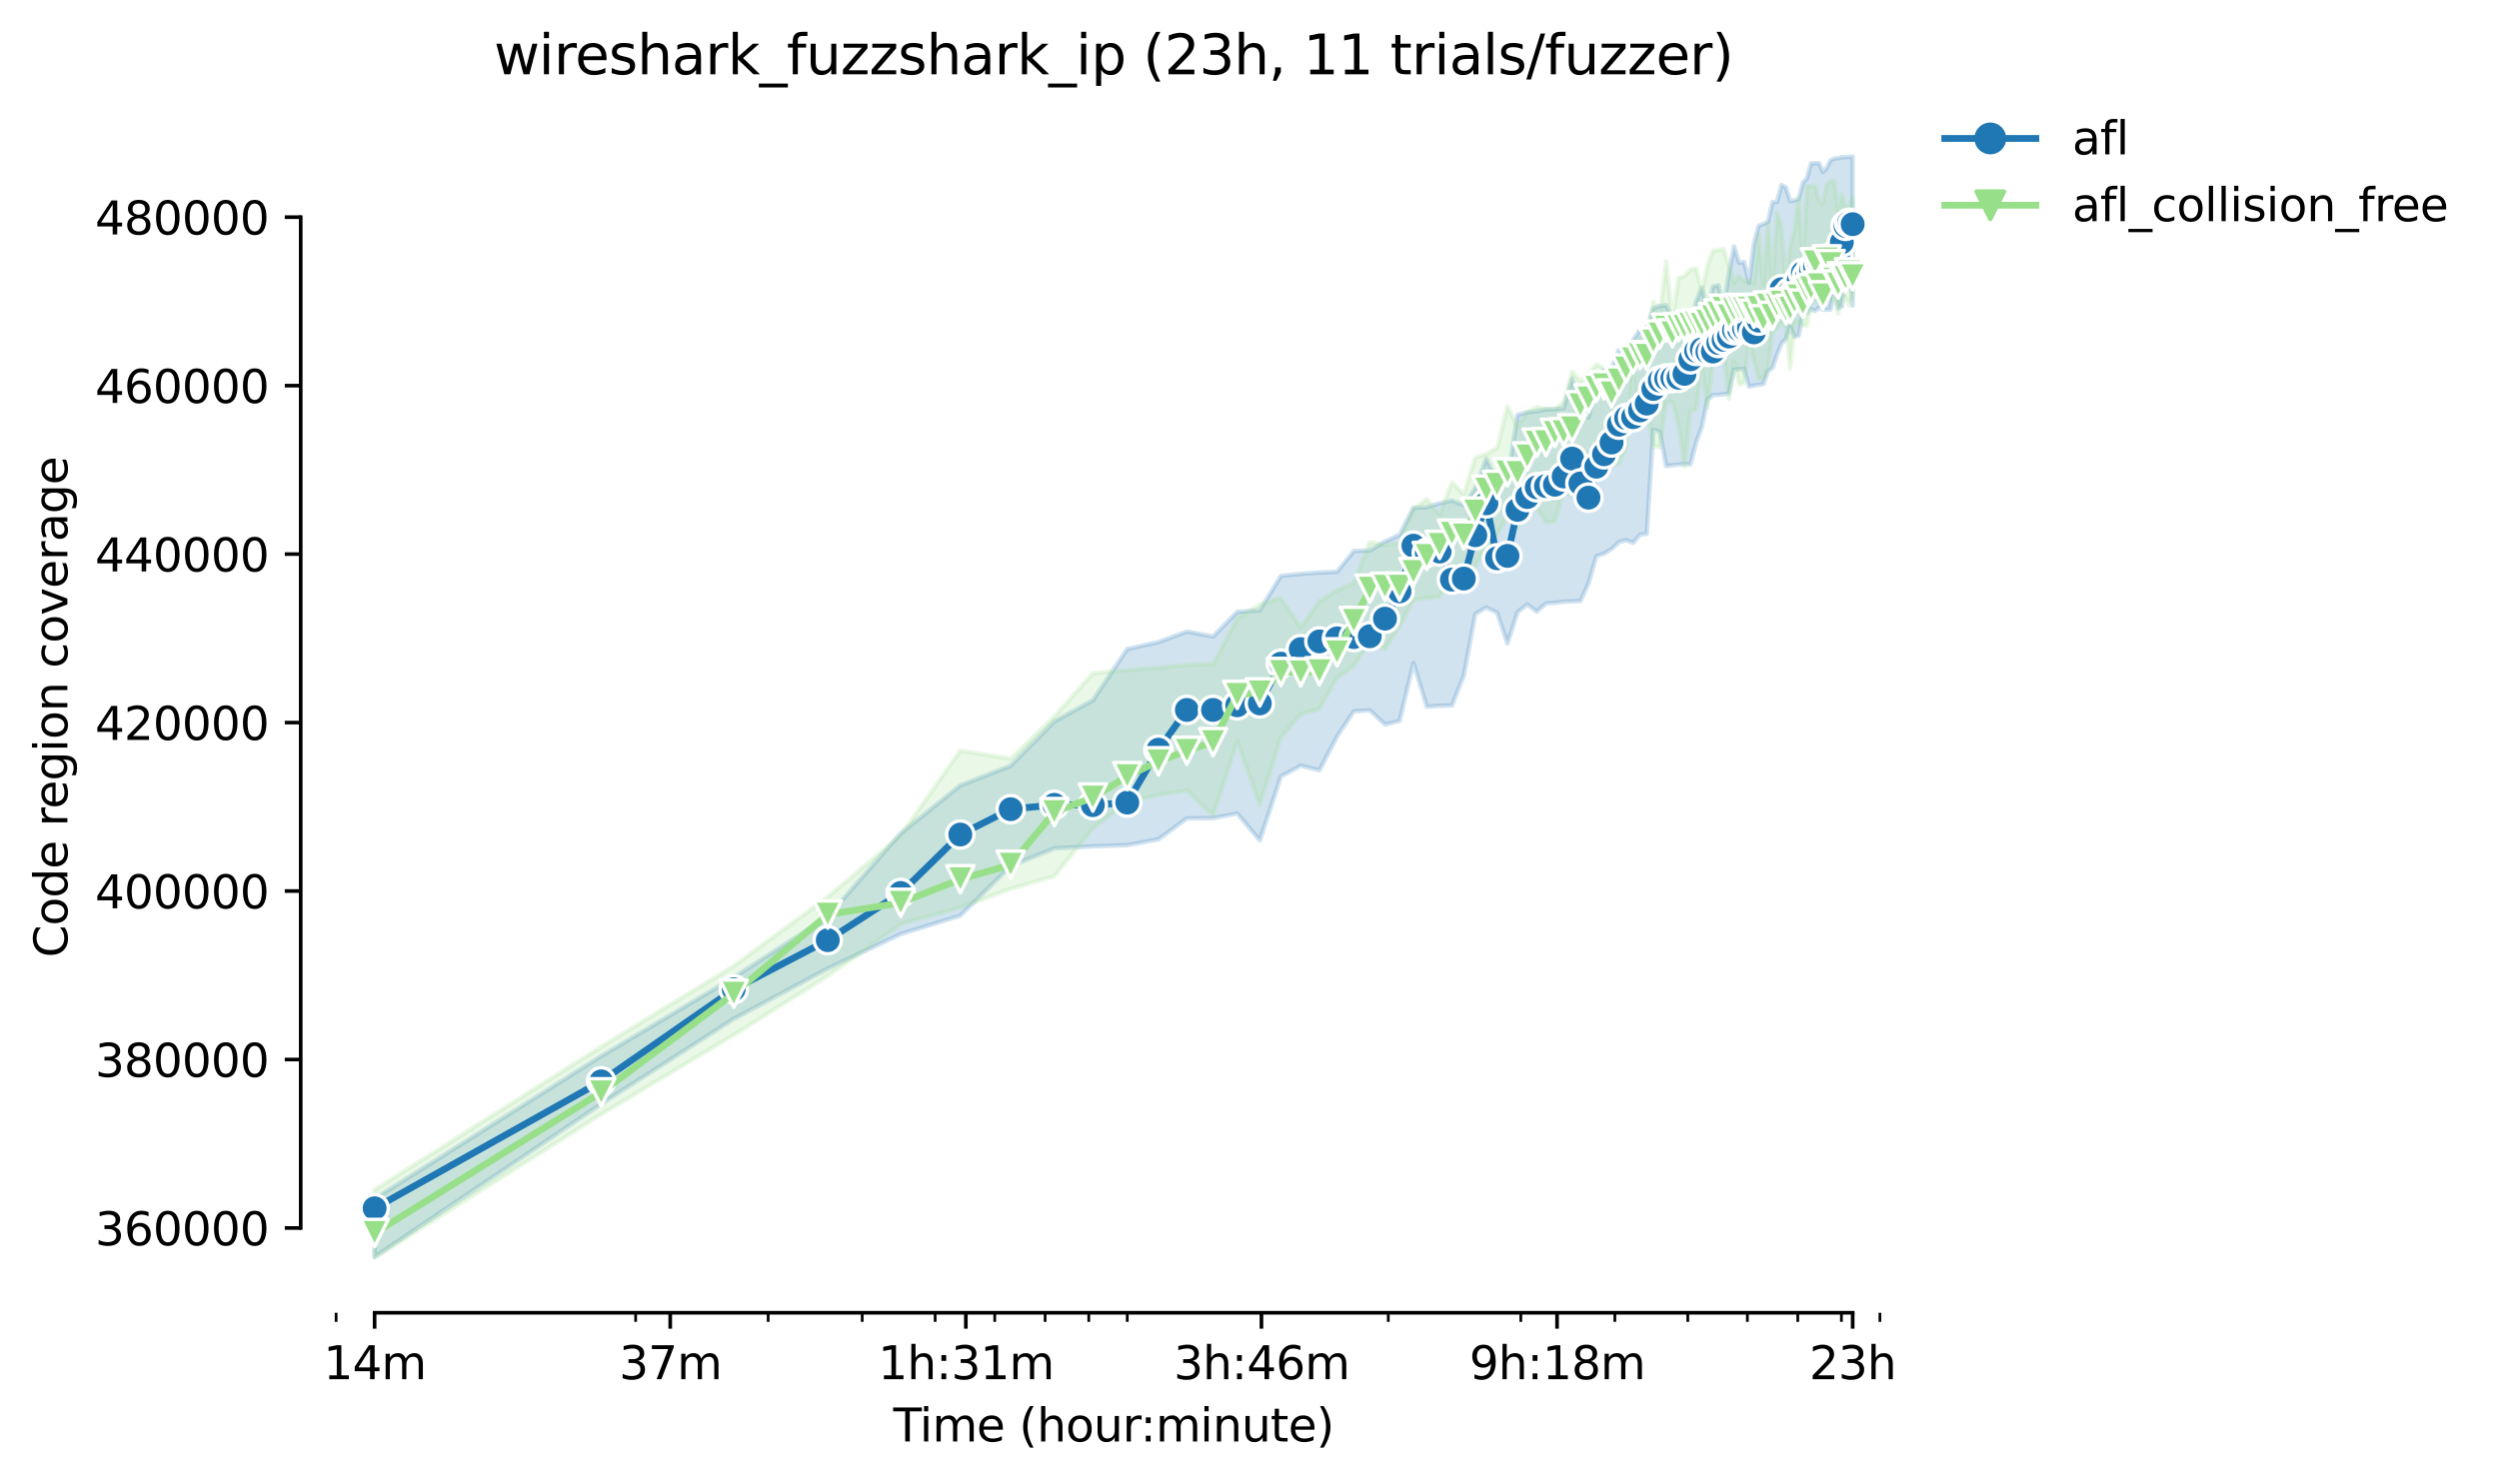 <?xml version="1.0" encoding="utf-8" standalone="no"?>
<!DOCTYPE svg PUBLIC "-//W3C//DTD SVG 1.1//EN"
  "http://www.w3.org/Graphics/SVG/1.1/DTD/svg11.dtd">
<svg height="325.986pt" version="1.1" viewBox="0 0 548.908 325.986" width="548.908pt" xmlns="http://www.w3.org/2000/svg" xmlns:xlink="http://www.w3.org/1999/xlink">
 <defs>
  <style type="text/css">*{stroke-linecap:butt;stroke-linejoin:round;}</style>
 </defs>
 <g id="figure_1">
  <g id="patch_1">
   <path d="M 0 325.986 
L 548.908 325.986 
L 548.908 0 
L 0 0 
z
" style="fill:#ffffff;"/>
  </g>
  <g id="axes_1">
   <g id="patch_2">
    <path d="M 66.053 288.43 
L 423.173 288.43 
L 423.173 22.318 
L 66.053 22.318 
z
" style="fill:#ffffff;"/>
   </g>
   <g id="PolyCollection_1">
    <defs>
     <path d="M 82.286 -62.615 
L 82.286 -49.852 
L 132.052 -83.448 
L 161.164 -102.128 
L 181.819 -113.19 
L 197.84 -120.779 
L 210.93 -124.813 
L 221.998 -135.702 
L 231.585 -139.603 
L 240.042 -140.044 
L 247.606 -140.301 
L 254.449 -141.59 
L 260.697 -146.186 
L 266.444 -146.233 
L 271.764 -147.253 
L 276.718 -141.354 
L 281.352 -155.381 
L 285.704 -157.778 
L 289.808 -156.752 
L 293.69 -164.196 
L 297.373 -169.699 
L 300.876 -169.932 
L 304.216 -166.816 
L 307.407 -167.598 
L 310.463 -180.31 
L 313.394 -170.726 
L 316.21 -170.911 
L 318.92 -171.007 
L 321.531 -177.574 
L 324.05 -191.096 
L 326.484 -192.53 
L 328.839 -191.35 
L 331.118 -184.624 
L 333.327 -191.475 
L 335.471 -193.195 
L 337.552 -191.607 
L 339.575 -193.424 
L 341.542 -193.533 
L 343.457 -193.796 
L 345.322 -193.88 
L 347.139 -193.941 
L 348.912 -197.795 
L 350.642 -203.785 
L 352.332 -204.34 
L 353.982 -205.386 
L 355.596 -206.867 
L 357.174 -207.3 
L 358.718 -206.729 
L 360.23 -208.54 
L 361.71 -208.69 
L 363.161 -231.575 
L 364.582 -231.071 
L 365.977 -223.589 
L 367.344 -223.792 
L 368.686 -223.903 
L 370.004 -224.038 
L 371.297 -223.953 
L 372.568 -228.767 
L 373.817 -232.278 
L 375.044 -238.234 
L 376.251 -239.189 
L 377.438 -239.228 
L 378.605 -239.367 
L 379.754 -239.528 
L 380.885 -244.778 
L 381.998 -244.865 
L 383.094 -244.921 
L 384.174 -241.029 
L 385.237 -241.286 
L 386.285 -241.458 
L 387.319 -241.58 
L 388.337 -244.401 
L 389.341 -245.187 
L 390.331 -248.092 
L 391.308 -250.512 
L 392.272 -251.56 
L 393.223 -254.204 
L 394.162 -251.976 
L 395.088 -252.289 
L 396.003 -257.208 
L 396.906 -257.227 
L 397.798 -258.086 
L 398.679 -257.656 
L 399.549 -258.419 
L 400.409 -257.938 
L 401.259 -257.947 
L 402.098 -257.982 
L 402.928 -263.068 
L 403.749 -258.265 
L 404.56 -258.663 
L 405.362 -265.771 
L 406.156 -267.106 
L 406.94 -258.846 
L 406.94 -291.572 
L 406.94 -291.572 
L 406.156 -291.532 
L 405.362 -291.445 
L 404.56 -291.439 
L 403.749 -291.232 
L 402.928 -291.139 
L 402.098 -290.8 
L 401.259 -289.102 
L 400.409 -288.207 
L 399.549 -290.132 
L 398.679 -290.118 
L 397.798 -290.081 
L 396.906 -286.799 
L 396.003 -285.868 
L 395.088 -282.235 
L 394.162 -281.967 
L 393.223 -281.793 
L 392.272 -284.812 
L 391.308 -285.337 
L 390.331 -281.625 
L 389.341 -281.585 
L 388.337 -277.266 
L 387.319 -276.771 
L 386.285 -276.325 
L 385.237 -272.428 
L 384.174 -263.831 
L 383.094 -268.398 
L 381.998 -268.252 
L 380.885 -271.841 
L 379.754 -265.857 
L 378.605 -258.556 
L 377.438 -263.322 
L 376.251 -263.013 
L 375.044 -257.933 
L 373.817 -262.831 
L 372.568 -259.791 
L 371.297 -254.992 
L 370.004 -256.74 
L 368.686 -256.568 
L 367.344 -256.081 
L 365.977 -258.928 
L 364.582 -258.748 
L 363.161 -258.31 
L 361.71 -253.873 
L 360.23 -253.531 
L 358.718 -251.277 
L 357.174 -245.498 
L 355.596 -249.109 
L 353.982 -245.093 
L 352.332 -244.643 
L 350.642 -241.871 
L 348.912 -234.231 
L 347.139 -236.557 
L 345.322 -242.824 
L 343.457 -236.315 
L 341.542 -236.067 
L 339.575 -236.03 
L 337.552 -235.61 
L 335.471 -235.41 
L 333.327 -234.83 
L 331.118 -220.642 
L 328.839 -220.333 
L 326.484 -225.181 
L 324.05 -218.767 
L 321.531 -215.01 
L 318.92 -216.002 
L 316.21 -215.408 
L 313.394 -214.518 
L 310.463 -214.427 
L 307.407 -208.482 
L 304.216 -206.991 
L 300.876 -205.031 
L 297.373 -204.923 
L 293.69 -200.354 
L 289.808 -200.18 
L 285.704 -199.891 
L 281.352 -199.436 
L 276.718 -191.873 
L 271.764 -191.557 
L 266.444 -186.127 
L 260.697 -187.22 
L 254.449 -184.914 
L 247.606 -183.38 
L 240.042 -172.099 
L 231.585 -167.476 
L 221.998 -157.741 
L 210.93 -153.416 
L 197.84 -142.881 
L 181.819 -124.601 
L 161.164 -111.212 
L 132.052 -93.931 
L 82.286 -62.615 
z
" id="md438836f4f" style="stroke:#1f77b4;stroke-opacity:0.2;"/>
    </defs>
    <g clip-path="url(#pb4b18938ef)">
     <use style="fill:#1f77b4;fill-opacity:0.2;stroke:#1f77b4;stroke-opacity:0.2;" x="0" xlink:href="#md438836f4f" y="325.986"/>
    </g>
   </g>
   <g id="PolyCollection_2">
    <defs>
     <path d="M 82.286 -64.583 
L 82.286 -49.652 
L 132.052 -81.155 
L 161.164 -98.584 
L 181.819 -111.562 
L 197.84 -122.937 
L 210.93 -126.575 
L 221.998 -130.704 
L 231.585 -133.473 
L 240.042 -144 
L 247.606 -149.721 
L 254.449 -151.341 
L 260.697 -152.266 
L 266.444 -146.806 
L 271.764 -163.108 
L 276.718 -149.127 
L 281.352 -163.934 
L 285.704 -169.071 
L 289.808 -170.152 
L 293.69 -177.108 
L 297.373 -179.604 
L 300.876 -185.13 
L 304.216 -183.426 
L 307.407 -188.345 
L 310.463 -194.168 
L 313.394 -194.546 
L 316.21 -194.788 
L 318.92 -199.98 
L 321.531 -197.689 
L 324.05 -201.588 
L 326.484 -205.938 
L 328.839 -208.442 
L 331.118 -212.595 
L 333.327 -210.043 
L 335.471 -217.427 
L 337.552 -214.372 
L 339.575 -211.235 
L 341.542 -211.372 
L 343.457 -218.08 
L 345.322 -217.016 
L 347.139 -223.156 
L 348.912 -226.581 
L 350.642 -226.937 
L 352.332 -223.752 
L 353.982 -223.966 
L 355.596 -224.085 
L 357.174 -227.53 
L 358.718 -244.244 
L 360.23 -232.4 
L 361.71 -236.333 
L 363.161 -227.868 
L 364.582 -227.752 
L 365.977 -237.616 
L 367.344 -237.679 
L 368.686 -232.678 
L 370.004 -223.498 
L 371.297 -235.753 
L 372.568 -235.925 
L 373.817 -245.752 
L 375.044 -236.519 
L 376.251 -246.361 
L 377.438 -246.44 
L 378.605 -248.617 
L 379.754 -238.336 
L 380.885 -246.72 
L 381.998 -241.477 
L 383.094 -241.813 
L 384.174 -251.101 
L 385.237 -246.75 
L 386.285 -242.704 
L 387.319 -242.976 
L 388.337 -245.164 
L 389.341 -252.905 
L 390.331 -254.035 
L 391.308 -254.971 
L 392.272 -254.482 
L 393.223 -245.025 
L 394.162 -254.773 
L 395.088 -255.295 
L 396.003 -254.377 
L 396.906 -254.46 
L 397.798 -259.265 
L 398.679 -259.995 
L 399.549 -259.381 
L 400.409 -258.893 
L 401.259 -259.853 
L 402.098 -260.158 
L 402.928 -260.301 
L 403.749 -257.072 
L 404.56 -260.742 
L 405.362 -260.695 
L 406.156 -258.944 
L 406.94 -261.008 
L 406.94 -282.614 
L 406.94 -282.614 
L 406.156 -280.773 
L 405.362 -280.34 
L 404.56 -283.261 
L 403.749 -279.786 
L 402.928 -286.307 
L 402.098 -286.167 
L 401.259 -285.548 
L 400.409 -281.208 
L 399.549 -281.798 
L 398.679 -285.213 
L 397.798 -285.074 
L 396.906 -285.074 
L 396.003 -268.198 
L 395.088 -282.59 
L 394.162 -275.712 
L 393.223 -271.867 
L 392.272 -263.604 
L 391.308 -276.423 
L 390.331 -279.281 
L 389.341 -263.499 
L 388.337 -277.24 
L 387.319 -263.357 
L 386.285 -274.458 
L 385.237 -263.789 
L 384.174 -264.364 
L 383.094 -264.238 
L 381.998 -265.399 
L 380.885 -263.894 
L 379.754 -267.639 
L 378.605 -271.252 
L 377.438 -271.08 
L 376.251 -270.884 
L 375.044 -267.668 
L 373.817 -261.826 
L 372.568 -266.976 
L 371.297 -266.766 
L 370.004 -265.365 
L 368.686 -264.912 
L 367.344 -255.587 
L 365.977 -268.558 
L 364.582 -256.907 
L 363.161 -259.729 
L 361.71 -251.299 
L 360.23 -251.841 
L 358.718 -250.336 
L 357.174 -249.344 
L 355.596 -246.488 
L 353.982 -244.612 
L 352.332 -245.123 
L 350.642 -245.914 
L 348.912 -244.029 
L 347.139 -242.243 
L 345.322 -244.314 
L 343.457 -237.521 
L 341.542 -236.157 
L 339.575 -236.123 
L 337.552 -236.565 
L 335.471 -235.413 
L 333.327 -232.3 
L 331.118 -236.707 
L 328.839 -227.579 
L 326.484 -226.257 
L 324.05 -225.42 
L 321.531 -217.4 
L 318.92 -220.015 
L 316.21 -212.871 
L 313.394 -216.286 
L 310.463 -214.091 
L 307.407 -206.621 
L 304.216 -206.223 
L 300.876 -206.931 
L 297.373 -197.881 
L 293.69 -196.302 
L 289.808 -193.898 
L 285.704 -188.176 
L 281.352 -194.608 
L 276.718 -193.18 
L 271.764 -190.177 
L 266.444 -180.137 
L 260.697 -179.941 
L 254.449 -179.312 
L 247.606 -178.774 
L 240.042 -178.077 
L 231.585 -168.57 
L 221.998 -159.264 
L 210.93 -161.072 
L 197.84 -142.459 
L 181.819 -128.929 
L 161.164 -113.75 
L 132.052 -96.02 
L 82.286 -64.583 
z
" id="m1d310205f6" style="stroke:#98df8a;stroke-opacity:0.2;"/>
    </defs>
    <g clip-path="url(#pb4b18938ef)">
     <use style="fill:#98df8a;fill-opacity:0.2;stroke:#98df8a;stroke-opacity:0.2;" x="0" xlink:href="#m1d310205f6" y="325.986"/>
    </g>
   </g>
   <g id="matplotlib.axis_1">
    <g id="xtick_1">
     <g id="line2d_1">
      <defs>
       <path d="M 0 0 
L 0 3.5 
" id="m5f1b6a26b6" style="stroke:#000000;stroke-width:0.8;"/>
      </defs>
      <g>
       <use style="stroke:#000000;stroke-width:0.8;" x="82.286" xlink:href="#m5f1b6a26b6" y="288.43"/>
      </g>
     </g>
     <g id="text_1">
      <!-- 14m -->
      <g transform="translate(71.053 303.029)scale(0.1 -0.1)">
       <defs>
        <path d="M 794 531 
L 1825 531 
L 1825 4091 
L 703 3866 
L 703 4441 
L 1819 4666 
L 2450 4666 
L 2450 531 
L 3481 531 
L 3481 0 
L 794 0 
L 794 531 
z
" id="DejaVuSans-31" transform="scale(0.016)"/>
        <path d="M 2419 4116 
L 825 1625 
L 2419 1625 
L 2419 4116 
z
M 2253 4666 
L 3047 4666 
L 3047 1625 
L 3713 1625 
L 3713 1100 
L 3047 1100 
L 3047 0 
L 2419 0 
L 2419 1100 
L 313 1100 
L 313 1709 
L 2253 4666 
z
" id="DejaVuSans-34" transform="scale(0.016)"/>
        <path d="M 3328 2828 
Q 3544 3216 3844 3400 
Q 4144 3584 4550 3584 
Q 5097 3584 5394 3201 
Q 5691 2819 5691 2113 
L 5691 0 
L 5113 0 
L 5113 2094 
Q 5113 2597 4934 2840 
Q 4756 3084 4391 3084 
Q 3944 3084 3684 2787 
Q 3425 2491 3425 1978 
L 3425 0 
L 2847 0 
L 2847 2094 
Q 2847 2600 2669 2842 
Q 2491 3084 2119 3084 
Q 1678 3084 1418 2786 
Q 1159 2488 1159 1978 
L 1159 0 
L 581 0 
L 581 3500 
L 1159 3500 
L 1159 2956 
Q 1356 3278 1631 3431 
Q 1906 3584 2284 3584 
Q 2666 3584 2933 3390 
Q 3200 3197 3328 2828 
z
" id="DejaVuSans-6d" transform="scale(0.016)"/>
       </defs>
       <use xlink:href="#DejaVuSans-31"/>
       <use x="63.623" xlink:href="#DejaVuSans-34"/>
       <use x="127.246" xlink:href="#DejaVuSans-6d"/>
      </g>
     </g>
    </g>
    <g id="xtick_2">
     <g id="line2d_2">
      <g>
       <use style="stroke:#000000;stroke-width:0.8;" x="147.217" xlink:href="#m5f1b6a26b6" y="288.43"/>
      </g>
     </g>
     <g id="text_2">
      <!-- 37m -->
      <g transform="translate(135.984 303.029)scale(0.1 -0.1)">
       <defs>
        <path d="M 2597 2516 
Q 3050 2419 3304 2112 
Q 3559 1806 3559 1356 
Q 3559 666 3084 287 
Q 2609 -91 1734 -91 
Q 1441 -91 1130 -33 
Q 819 25 488 141 
L 488 750 
Q 750 597 1062 519 
Q 1375 441 1716 441 
Q 2309 441 2620 675 
Q 2931 909 2931 1356 
Q 2931 1769 2642 2001 
Q 2353 2234 1838 2234 
L 1294 2234 
L 1294 2753 
L 1863 2753 
Q 2328 2753 2575 2939 
Q 2822 3125 2822 3475 
Q 2822 3834 2567 4026 
Q 2313 4219 1838 4219 
Q 1578 4219 1281 4162 
Q 984 4106 628 3988 
L 628 4550 
Q 988 4650 1302 4700 
Q 1616 4750 1894 4750 
Q 2613 4750 3031 4423 
Q 3450 4097 3450 3541 
Q 3450 3153 3228 2886 
Q 3006 2619 2597 2516 
z
" id="DejaVuSans-33" transform="scale(0.016)"/>
        <path d="M 525 4666 
L 3525 4666 
L 3525 4397 
L 1831 0 
L 1172 0 
L 2766 4134 
L 525 4134 
L 525 4666 
z
" id="DejaVuSans-37" transform="scale(0.016)"/>
       </defs>
       <use xlink:href="#DejaVuSans-33"/>
       <use x="63.623" xlink:href="#DejaVuSans-37"/>
       <use x="127.246" xlink:href="#DejaVuSans-6d"/>
      </g>
     </g>
    </g>
    <g id="xtick_3">
     <g id="line2d_3">
      <g>
       <use style="stroke:#000000;stroke-width:0.8;" x="212.148" xlink:href="#m5f1b6a26b6" y="288.43"/>
      </g>
     </g>
     <g id="text_3">
      <!-- 1h:31m -->
      <g transform="translate(192.881 303.029)scale(0.1 -0.1)">
       <defs>
        <path d="M 3513 2113 
L 3513 0 
L 2938 0 
L 2938 2094 
Q 2938 2591 2744 2837 
Q 2550 3084 2163 3084 
Q 1697 3084 1428 2787 
Q 1159 2491 1159 1978 
L 1159 0 
L 581 0 
L 581 4863 
L 1159 4863 
L 1159 2956 
Q 1366 3272 1645 3428 
Q 1925 3584 2291 3584 
Q 2894 3584 3203 3211 
Q 3513 2838 3513 2113 
z
" id="DejaVuSans-68" transform="scale(0.016)"/>
        <path d="M 750 794 
L 1409 794 
L 1409 0 
L 750 0 
L 750 794 
z
M 750 3309 
L 1409 3309 
L 1409 2516 
L 750 2516 
L 750 3309 
z
" id="DejaVuSans-3a" transform="scale(0.016)"/>
       </defs>
       <use xlink:href="#DejaVuSans-31"/>
       <use x="63.623" xlink:href="#DejaVuSans-68"/>
       <use x="127.002" xlink:href="#DejaVuSans-3a"/>
       <use x="160.693" xlink:href="#DejaVuSans-33"/>
       <use x="224.316" xlink:href="#DejaVuSans-31"/>
       <use x="287.939" xlink:href="#DejaVuSans-6d"/>
      </g>
     </g>
    </g>
    <g id="xtick_4">
     <g id="line2d_4">
      <g>
       <use style="stroke:#000000;stroke-width:0.8;" x="277.079" xlink:href="#m5f1b6a26b6" y="288.43"/>
      </g>
     </g>
     <g id="text_4">
      <!-- 3h:46m -->
      <g transform="translate(257.812 303.029)scale(0.1 -0.1)">
       <defs>
        <path d="M 2113 2584 
Q 1688 2584 1439 2293 
Q 1191 2003 1191 1497 
Q 1191 994 1439 701 
Q 1688 409 2113 409 
Q 2538 409 2786 701 
Q 3034 994 3034 1497 
Q 3034 2003 2786 2293 
Q 2538 2584 2113 2584 
z
M 3366 4563 
L 3366 3988 
Q 3128 4100 2886 4159 
Q 2644 4219 2406 4219 
Q 1781 4219 1451 3797 
Q 1122 3375 1075 2522 
Q 1259 2794 1537 2939 
Q 1816 3084 2150 3084 
Q 2853 3084 3261 2657 
Q 3669 2231 3669 1497 
Q 3669 778 3244 343 
Q 2819 -91 2113 -91 
Q 1303 -91 875 529 
Q 447 1150 447 2328 
Q 447 3434 972 4092 
Q 1497 4750 2381 4750 
Q 2619 4750 2861 4703 
Q 3103 4656 3366 4563 
z
" id="DejaVuSans-36" transform="scale(0.016)"/>
       </defs>
       <use xlink:href="#DejaVuSans-33"/>
       <use x="63.623" xlink:href="#DejaVuSans-68"/>
       <use x="127.002" xlink:href="#DejaVuSans-3a"/>
       <use x="160.693" xlink:href="#DejaVuSans-34"/>
       <use x="224.316" xlink:href="#DejaVuSans-36"/>
       <use x="287.939" xlink:href="#DejaVuSans-6d"/>
      </g>
     </g>
    </g>
    <g id="xtick_5">
     <g id="line2d_5">
      <g>
       <use style="stroke:#000000;stroke-width:0.8;" x="342.01" xlink:href="#m5f1b6a26b6" y="288.43"/>
      </g>
     </g>
     <g id="text_5">
      <!-- 9h:18m -->
      <g transform="translate(322.743 303.029)scale(0.1 -0.1)">
       <defs>
        <path d="M 703 97 
L 703 672 
Q 941 559 1184 500 
Q 1428 441 1663 441 
Q 2288 441 2617 861 
Q 2947 1281 2994 2138 
Q 2813 1869 2534 1725 
Q 2256 1581 1919 1581 
Q 1219 1581 811 2004 
Q 403 2428 403 3163 
Q 403 3881 828 4315 
Q 1253 4750 1959 4750 
Q 2769 4750 3195 4129 
Q 3622 3509 3622 2328 
Q 3622 1225 3098 567 
Q 2575 -91 1691 -91 
Q 1453 -91 1209 -44 
Q 966 3 703 97 
z
M 1959 2075 
Q 2384 2075 2632 2365 
Q 2881 2656 2881 3163 
Q 2881 3666 2632 3958 
Q 2384 4250 1959 4250 
Q 1534 4250 1286 3958 
Q 1038 3666 1038 3163 
Q 1038 2656 1286 2365 
Q 1534 2075 1959 2075 
z
" id="DejaVuSans-39" transform="scale(0.016)"/>
        <path d="M 2034 2216 
Q 1584 2216 1326 1975 
Q 1069 1734 1069 1313 
Q 1069 891 1326 650 
Q 1584 409 2034 409 
Q 2484 409 2743 651 
Q 3003 894 3003 1313 
Q 3003 1734 2745 1975 
Q 2488 2216 2034 2216 
z
M 1403 2484 
Q 997 2584 770 2862 
Q 544 3141 544 3541 
Q 544 4100 942 4425 
Q 1341 4750 2034 4750 
Q 2731 4750 3128 4425 
Q 3525 4100 3525 3541 
Q 3525 3141 3298 2862 
Q 3072 2584 2669 2484 
Q 3125 2378 3379 2068 
Q 3634 1759 3634 1313 
Q 3634 634 3220 271 
Q 2806 -91 2034 -91 
Q 1263 -91 848 271 
Q 434 634 434 1313 
Q 434 1759 690 2068 
Q 947 2378 1403 2484 
z
M 1172 3481 
Q 1172 3119 1398 2916 
Q 1625 2713 2034 2713 
Q 2441 2713 2670 2916 
Q 2900 3119 2900 3481 
Q 2900 3844 2670 4047 
Q 2441 4250 2034 4250 
Q 1625 4250 1398 4047 
Q 1172 3844 1172 3481 
z
" id="DejaVuSans-38" transform="scale(0.016)"/>
       </defs>
       <use xlink:href="#DejaVuSans-39"/>
       <use x="63.623" xlink:href="#DejaVuSans-68"/>
       <use x="127.002" xlink:href="#DejaVuSans-3a"/>
       <use x="160.693" xlink:href="#DejaVuSans-31"/>
       <use x="224.316" xlink:href="#DejaVuSans-38"/>
       <use x="287.939" xlink:href="#DejaVuSans-6d"/>
      </g>
     </g>
    </g>
    <g id="xtick_6">
     <g id="line2d_6">
      <g>
       <use style="stroke:#000000;stroke-width:0.8;" x="406.941" xlink:href="#m5f1b6a26b6" y="288.43"/>
      </g>
     </g>
     <g id="text_6">
      <!-- 23h -->
      <g transform="translate(397.41 303.029)scale(0.1 -0.1)">
       <defs>
        <path d="M 1228 531 
L 3431 531 
L 3431 0 
L 469 0 
L 469 531 
Q 828 903 1448 1529 
Q 2069 2156 2228 2338 
Q 2531 2678 2651 2914 
Q 2772 3150 2772 3378 
Q 2772 3750 2511 3984 
Q 2250 4219 1831 4219 
Q 1534 4219 1204 4116 
Q 875 4013 500 3803 
L 500 4441 
Q 881 4594 1212 4672 
Q 1544 4750 1819 4750 
Q 2544 4750 2975 4387 
Q 3406 4025 3406 3419 
Q 3406 3131 3298 2873 
Q 3191 2616 2906 2266 
Q 2828 2175 2409 1742 
Q 1991 1309 1228 531 
z
" id="DejaVuSans-32" transform="scale(0.016)"/>
       </defs>
       <use xlink:href="#DejaVuSans-32"/>
       <use x="63.623" xlink:href="#DejaVuSans-33"/>
       <use x="127.246" xlink:href="#DejaVuSans-68"/>
      </g>
     </g>
    </g>
    <g id="xtick_7">
     <g id="line2d_7">
      <defs>
       <path d="M 0 0 
L 0 2 
" id="m121b7c4adf" style="stroke:#000000;stroke-width:0.6;"/>
      </defs>
      <g>
       <use style="stroke:#000000;stroke-width:0.6;" x="73.829" xlink:href="#m121b7c4adf" y="288.43"/>
      </g>
     </g>
    </g>
    <g id="xtick_8">
     <g id="line2d_8">
      <g>
       <use style="stroke:#000000;stroke-width:0.6;" x="139.617" xlink:href="#m121b7c4adf" y="288.43"/>
      </g>
     </g>
    </g>
    <g id="xtick_9">
     <g id="line2d_9">
      <g>
       <use style="stroke:#000000;stroke-width:0.6;" x="168.728" xlink:href="#m121b7c4adf" y="288.43"/>
      </g>
     </g>
    </g>
    <g id="xtick_10">
     <g id="line2d_10">
      <g>
       <use style="stroke:#000000;stroke-width:0.6;" x="189.383" xlink:href="#m121b7c4adf" y="288.43"/>
      </g>
     </g>
    </g>
    <g id="xtick_11">
     <g id="line2d_11">
      <g>
       <use style="stroke:#000000;stroke-width:0.6;" x="205.405" xlink:href="#m121b7c4adf" y="288.43"/>
      </g>
     </g>
    </g>
    <g id="xtick_12">
     <g id="line2d_12">
      <g>
       <use style="stroke:#000000;stroke-width:0.6;" x="218.495" xlink:href="#m121b7c4adf" y="288.43"/>
      </g>
     </g>
    </g>
    <g id="xtick_13">
     <g id="line2d_13">
      <g>
       <use style="stroke:#000000;stroke-width:0.6;" x="229.563" xlink:href="#m121b7c4adf" y="288.43"/>
      </g>
     </g>
    </g>
    <g id="xtick_14">
     <g id="line2d_14">
      <g>
       <use style="stroke:#000000;stroke-width:0.6;" x="239.15" xlink:href="#m121b7c4adf" y="288.43"/>
      </g>
     </g>
    </g>
    <g id="xtick_15">
     <g id="line2d_15">
      <g>
       <use style="stroke:#000000;stroke-width:0.6;" x="247.606" xlink:href="#m121b7c4adf" y="288.43"/>
      </g>
     </g>
    </g>
    <g id="xtick_16">
     <g id="line2d_16">
      <g>
       <use style="stroke:#000000;stroke-width:0.6;" x="304.938" xlink:href="#m121b7c4adf" y="288.43"/>
      </g>
     </g>
    </g>
    <g id="xtick_17">
     <g id="line2d_17">
      <g>
       <use style="stroke:#000000;stroke-width:0.6;" x="334.049" xlink:href="#m121b7c4adf" y="288.43"/>
      </g>
     </g>
    </g>
    <g id="xtick_18">
     <g id="line2d_18">
      <g>
       <use style="stroke:#000000;stroke-width:0.6;" x="354.704" xlink:href="#m121b7c4adf" y="288.43"/>
      </g>
     </g>
    </g>
    <g id="xtick_19">
     <g id="line2d_19">
      <g>
       <use style="stroke:#000000;stroke-width:0.6;" x="370.725" xlink:href="#m121b7c4adf" y="288.43"/>
      </g>
     </g>
    </g>
    <g id="xtick_20">
     <g id="line2d_20">
      <g>
       <use style="stroke:#000000;stroke-width:0.6;" x="383.816" xlink:href="#m121b7c4adf" y="288.43"/>
      </g>
     </g>
    </g>
    <g id="xtick_21">
     <g id="line2d_21">
      <g>
       <use style="stroke:#000000;stroke-width:0.6;" x="394.883" xlink:href="#m121b7c4adf" y="288.43"/>
      </g>
     </g>
    </g>
    <g id="xtick_22">
     <g id="line2d_22">
      <g>
       <use style="stroke:#000000;stroke-width:0.6;" x="404.47" xlink:href="#m121b7c4adf" y="288.43"/>
      </g>
     </g>
    </g>
    <g id="xtick_23">
     <g id="line2d_23">
      <g>
       <use style="stroke:#000000;stroke-width:0.6;" x="412.927" xlink:href="#m121b7c4adf" y="288.43"/>
      </g>
     </g>
    </g>
    <g id="text_7">
     <!-- Time (hour:minute) -->
     <g transform="translate(196.206 316.707)scale(0.1 -0.1)">
      <defs>
       <path d="M -19 4666 
L 3928 4666 
L 3928 4134 
L 2272 4134 
L 2272 0 
L 1638 0 
L 1638 4134 
L -19 4134 
L -19 4666 
z
" id="DejaVuSans-54" transform="scale(0.016)"/>
       <path d="M 603 3500 
L 1178 3500 
L 1178 0 
L 603 0 
L 603 3500 
z
M 603 4863 
L 1178 4863 
L 1178 4134 
L 603 4134 
L 603 4863 
z
" id="DejaVuSans-69" transform="scale(0.016)"/>
       <path d="M 3597 1894 
L 3597 1613 
L 953 1613 
Q 991 1019 1311 708 
Q 1631 397 2203 397 
Q 2534 397 2845 478 
Q 3156 559 3463 722 
L 3463 178 
Q 3153 47 2828 -22 
Q 2503 -91 2169 -91 
Q 1331 -91 842 396 
Q 353 884 353 1716 
Q 353 2575 817 3079 
Q 1281 3584 2069 3584 
Q 2775 3584 3186 3129 
Q 3597 2675 3597 1894 
z
M 3022 2063 
Q 3016 2534 2758 2815 
Q 2500 3097 2075 3097 
Q 1594 3097 1305 2825 
Q 1016 2553 972 2059 
L 3022 2063 
z
" id="DejaVuSans-65" transform="scale(0.016)"/>
       <path id="DejaVuSans-20" transform="scale(0.016)"/>
       <path d="M 1984 4856 
Q 1566 4138 1362 3434 
Q 1159 2731 1159 2009 
Q 1159 1288 1364 580 
Q 1569 -128 1984 -844 
L 1484 -844 
Q 1016 -109 783 600 
Q 550 1309 550 2009 
Q 550 2706 781 3412 
Q 1013 4119 1484 4856 
L 1984 4856 
z
" id="DejaVuSans-28" transform="scale(0.016)"/>
       <path d="M 1959 3097 
Q 1497 3097 1228 2736 
Q 959 2375 959 1747 
Q 959 1119 1226 758 
Q 1494 397 1959 397 
Q 2419 397 2687 759 
Q 2956 1122 2956 1747 
Q 2956 2369 2687 2733 
Q 2419 3097 1959 3097 
z
M 1959 3584 
Q 2709 3584 3137 3096 
Q 3566 2609 3566 1747 
Q 3566 888 3137 398 
Q 2709 -91 1959 -91 
Q 1206 -91 779 398 
Q 353 888 353 1747 
Q 353 2609 779 3096 
Q 1206 3584 1959 3584 
z
" id="DejaVuSans-6f" transform="scale(0.016)"/>
       <path d="M 544 1381 
L 544 3500 
L 1119 3500 
L 1119 1403 
Q 1119 906 1312 657 
Q 1506 409 1894 409 
Q 2359 409 2629 706 
Q 2900 1003 2900 1516 
L 2900 3500 
L 3475 3500 
L 3475 0 
L 2900 0 
L 2900 538 
Q 2691 219 2414 64 
Q 2138 -91 1772 -91 
Q 1169 -91 856 284 
Q 544 659 544 1381 
z
M 1991 3584 
L 1991 3584 
z
" id="DejaVuSans-75" transform="scale(0.016)"/>
       <path d="M 2631 2963 
Q 2534 3019 2420 3045 
Q 2306 3072 2169 3072 
Q 1681 3072 1420 2755 
Q 1159 2438 1159 1844 
L 1159 0 
L 581 0 
L 581 3500 
L 1159 3500 
L 1159 2956 
Q 1341 3275 1631 3429 
Q 1922 3584 2338 3584 
Q 2397 3584 2469 3576 
Q 2541 3569 2628 3553 
L 2631 2963 
z
" id="DejaVuSans-72" transform="scale(0.016)"/>
       <path d="M 3513 2113 
L 3513 0 
L 2938 0 
L 2938 2094 
Q 2938 2591 2744 2837 
Q 2550 3084 2163 3084 
Q 1697 3084 1428 2787 
Q 1159 2491 1159 1978 
L 1159 0 
L 581 0 
L 581 3500 
L 1159 3500 
L 1159 2956 
Q 1366 3272 1645 3428 
Q 1925 3584 2291 3584 
Q 2894 3584 3203 3211 
Q 3513 2838 3513 2113 
z
" id="DejaVuSans-6e" transform="scale(0.016)"/>
       <path d="M 1172 4494 
L 1172 3500 
L 2356 3500 
L 2356 3053 
L 1172 3053 
L 1172 1153 
Q 1172 725 1289 603 
Q 1406 481 1766 481 
L 2356 481 
L 2356 0 
L 1766 0 
Q 1100 0 847 248 
Q 594 497 594 1153 
L 594 3053 
L 172 3053 
L 172 3500 
L 594 3500 
L 594 4494 
L 1172 4494 
z
" id="DejaVuSans-74" transform="scale(0.016)"/>
       <path d="M 513 4856 
L 1013 4856 
Q 1481 4119 1714 3412 
Q 1947 2706 1947 2009 
Q 1947 1309 1714 600 
Q 1481 -109 1013 -844 
L 513 -844 
Q 928 -128 1133 580 
Q 1338 1288 1338 2009 
Q 1338 2731 1133 3434 
Q 928 4138 513 4856 
z
" id="DejaVuSans-29" transform="scale(0.016)"/>
      </defs>
      <use xlink:href="#DejaVuSans-54"/>
      <use x="57.959" xlink:href="#DejaVuSans-69"/>
      <use x="85.742" xlink:href="#DejaVuSans-6d"/>
      <use x="183.154" xlink:href="#DejaVuSans-65"/>
      <use x="244.678" xlink:href="#DejaVuSans-20"/>
      <use x="276.465" xlink:href="#DejaVuSans-28"/>
      <use x="315.479" xlink:href="#DejaVuSans-68"/>
      <use x="378.857" xlink:href="#DejaVuSans-6f"/>
      <use x="440.039" xlink:href="#DejaVuSans-75"/>
      <use x="503.418" xlink:href="#DejaVuSans-72"/>
      <use x="542.781" xlink:href="#DejaVuSans-3a"/>
      <use x="576.473" xlink:href="#DejaVuSans-6d"/>
      <use x="673.885" xlink:href="#DejaVuSans-69"/>
      <use x="701.668" xlink:href="#DejaVuSans-6e"/>
      <use x="765.047" xlink:href="#DejaVuSans-75"/>
      <use x="828.426" xlink:href="#DejaVuSans-74"/>
      <use x="867.635" xlink:href="#DejaVuSans-65"/>
      <use x="929.158" xlink:href="#DejaVuSans-29"/>
     </g>
    </g>
   </g>
   <g id="matplotlib.axis_2">
    <g id="ytick_1">
     <g id="line2d_24">
      <defs>
       <path d="M 0 0 
L -3.5 0 
" id="ma327a20761" style="stroke:#000000;stroke-width:0.8;"/>
      </defs>
      <g>
       <use style="stroke:#000000;stroke-width:0.8;" x="66.053" xlink:href="#ma327a20761" y="269.806"/>
      </g>
     </g>
     <g id="text_8">
      <!-- 360000 -->
      <g transform="translate(20.878 273.606)scale(0.1 -0.1)">
       <defs>
        <path d="M 2034 4250 
Q 1547 4250 1301 3770 
Q 1056 3291 1056 2328 
Q 1056 1369 1301 889 
Q 1547 409 2034 409 
Q 2525 409 2770 889 
Q 3016 1369 3016 2328 
Q 3016 3291 2770 3770 
Q 2525 4250 2034 4250 
z
M 2034 4750 
Q 2819 4750 3233 4129 
Q 3647 3509 3647 2328 
Q 3647 1150 3233 529 
Q 2819 -91 2034 -91 
Q 1250 -91 836 529 
Q 422 1150 422 2328 
Q 422 3509 836 4129 
Q 1250 4750 2034 4750 
z
" id="DejaVuSans-30" transform="scale(0.016)"/>
       </defs>
       <use xlink:href="#DejaVuSans-33"/>
       <use x="63.623" xlink:href="#DejaVuSans-36"/>
       <use x="127.246" xlink:href="#DejaVuSans-30"/>
       <use x="190.869" xlink:href="#DejaVuSans-30"/>
       <use x="254.492" xlink:href="#DejaVuSans-30"/>
       <use x="318.115" xlink:href="#DejaVuSans-30"/>
      </g>
     </g>
    </g>
    <g id="ytick_2">
     <g id="line2d_25">
      <g>
       <use style="stroke:#000000;stroke-width:0.8;" x="66.053" xlink:href="#ma327a20761" y="232.79"/>
      </g>
     </g>
     <g id="text_9">
      <!-- 380000 -->
      <g transform="translate(20.878 236.59)scale(0.1 -0.1)">
       <use xlink:href="#DejaVuSans-33"/>
       <use x="63.623" xlink:href="#DejaVuSans-38"/>
       <use x="127.246" xlink:href="#DejaVuSans-30"/>
       <use x="190.869" xlink:href="#DejaVuSans-30"/>
       <use x="254.492" xlink:href="#DejaVuSans-30"/>
       <use x="318.115" xlink:href="#DejaVuSans-30"/>
      </g>
     </g>
    </g>
    <g id="ytick_3">
     <g id="line2d_26">
      <g>
       <use style="stroke:#000000;stroke-width:0.8;" x="66.053" xlink:href="#ma327a20761" y="195.774"/>
      </g>
     </g>
     <g id="text_10">
      <!-- 400000 -->
      <g transform="translate(20.878 199.574)scale(0.1 -0.1)">
       <use xlink:href="#DejaVuSans-34"/>
       <use x="63.623" xlink:href="#DejaVuSans-30"/>
       <use x="127.246" xlink:href="#DejaVuSans-30"/>
       <use x="190.869" xlink:href="#DejaVuSans-30"/>
       <use x="254.492" xlink:href="#DejaVuSans-30"/>
       <use x="318.115" xlink:href="#DejaVuSans-30"/>
      </g>
     </g>
    </g>
    <g id="ytick_4">
     <g id="line2d_27">
      <g>
       <use style="stroke:#000000;stroke-width:0.8;" x="66.053" xlink:href="#ma327a20761" y="158.758"/>
      </g>
     </g>
     <g id="text_11">
      <!-- 420000 -->
      <g transform="translate(20.878 162.558)scale(0.1 -0.1)">
       <use xlink:href="#DejaVuSans-34"/>
       <use x="63.623" xlink:href="#DejaVuSans-32"/>
       <use x="127.246" xlink:href="#DejaVuSans-30"/>
       <use x="190.869" xlink:href="#DejaVuSans-30"/>
       <use x="254.492" xlink:href="#DejaVuSans-30"/>
       <use x="318.115" xlink:href="#DejaVuSans-30"/>
      </g>
     </g>
    </g>
    <g id="ytick_5">
     <g id="line2d_28">
      <g>
       <use style="stroke:#000000;stroke-width:0.8;" x="66.053" xlink:href="#ma327a20761" y="121.742"/>
      </g>
     </g>
     <g id="text_12">
      <!-- 440000 -->
      <g transform="translate(20.878 125.542)scale(0.1 -0.1)">
       <use xlink:href="#DejaVuSans-34"/>
       <use x="63.623" xlink:href="#DejaVuSans-34"/>
       <use x="127.246" xlink:href="#DejaVuSans-30"/>
       <use x="190.869" xlink:href="#DejaVuSans-30"/>
       <use x="254.492" xlink:href="#DejaVuSans-30"/>
       <use x="318.115" xlink:href="#DejaVuSans-30"/>
      </g>
     </g>
    </g>
    <g id="ytick_6">
     <g id="line2d_29">
      <g>
       <use style="stroke:#000000;stroke-width:0.8;" x="66.053" xlink:href="#ma327a20761" y="84.726"/>
      </g>
     </g>
     <g id="text_13">
      <!-- 460000 -->
      <g transform="translate(20.878 88.526)scale(0.1 -0.1)">
       <use xlink:href="#DejaVuSans-34"/>
       <use x="63.623" xlink:href="#DejaVuSans-36"/>
       <use x="127.246" xlink:href="#DejaVuSans-30"/>
       <use x="190.869" xlink:href="#DejaVuSans-30"/>
       <use x="254.492" xlink:href="#DejaVuSans-30"/>
       <use x="318.115" xlink:href="#DejaVuSans-30"/>
      </g>
     </g>
    </g>
    <g id="ytick_7">
     <g id="line2d_30">
      <g>
       <use style="stroke:#000000;stroke-width:0.8;" x="66.053" xlink:href="#ma327a20761" y="47.71"/>
      </g>
     </g>
     <g id="text_14">
      <!-- 480000 -->
      <g transform="translate(20.878 51.509)scale(0.1 -0.1)">
       <use xlink:href="#DejaVuSans-34"/>
       <use x="63.623" xlink:href="#DejaVuSans-38"/>
       <use x="127.246" xlink:href="#DejaVuSans-30"/>
       <use x="190.869" xlink:href="#DejaVuSans-30"/>
       <use x="254.492" xlink:href="#DejaVuSans-30"/>
       <use x="318.115" xlink:href="#DejaVuSans-30"/>
      </g>
     </g>
    </g>
    <g id="text_15">
     <!-- Code region coverage -->
     <g transform="translate(14.798 210.38)rotate(-90)scale(0.1 -0.1)">
      <defs>
       <path d="M 4122 4306 
L 4122 3641 
Q 3803 3938 3442 4084 
Q 3081 4231 2675 4231 
Q 1875 4231 1450 3742 
Q 1025 3253 1025 2328 
Q 1025 1406 1450 917 
Q 1875 428 2675 428 
Q 3081 428 3442 575 
Q 3803 722 4122 1019 
L 4122 359 
Q 3791 134 3420 21 
Q 3050 -91 2638 -91 
Q 1578 -91 968 557 
Q 359 1206 359 2328 
Q 359 3453 968 4101 
Q 1578 4750 2638 4750 
Q 3056 4750 3426 4639 
Q 3797 4528 4122 4306 
z
" id="DejaVuSans-43" transform="scale(0.016)"/>
       <path d="M 2906 2969 
L 2906 4863 
L 3481 4863 
L 3481 0 
L 2906 0 
L 2906 525 
Q 2725 213 2448 61 
Q 2172 -91 1784 -91 
Q 1150 -91 751 415 
Q 353 922 353 1747 
Q 353 2572 751 3078 
Q 1150 3584 1784 3584 
Q 2172 3584 2448 3432 
Q 2725 3281 2906 2969 
z
M 947 1747 
Q 947 1113 1208 752 
Q 1469 391 1925 391 
Q 2381 391 2643 752 
Q 2906 1113 2906 1747 
Q 2906 2381 2643 2742 
Q 2381 3103 1925 3103 
Q 1469 3103 1208 2742 
Q 947 2381 947 1747 
z
" id="DejaVuSans-64" transform="scale(0.016)"/>
       <path d="M 2906 1791 
Q 2906 2416 2648 2759 
Q 2391 3103 1925 3103 
Q 1463 3103 1205 2759 
Q 947 2416 947 1791 
Q 947 1169 1205 825 
Q 1463 481 1925 481 
Q 2391 481 2648 825 
Q 2906 1169 2906 1791 
z
M 3481 434 
Q 3481 -459 3084 -895 
Q 2688 -1331 1869 -1331 
Q 1566 -1331 1297 -1286 
Q 1028 -1241 775 -1147 
L 775 -588 
Q 1028 -725 1275 -790 
Q 1522 -856 1778 -856 
Q 2344 -856 2625 -561 
Q 2906 -266 2906 331 
L 2906 616 
Q 2728 306 2450 153 
Q 2172 0 1784 0 
Q 1141 0 747 490 
Q 353 981 353 1791 
Q 353 2603 747 3093 
Q 1141 3584 1784 3584 
Q 2172 3584 2450 3431 
Q 2728 3278 2906 2969 
L 2906 3500 
L 3481 3500 
L 3481 434 
z
" id="DejaVuSans-67" transform="scale(0.016)"/>
       <path d="M 3122 3366 
L 3122 2828 
Q 2878 2963 2633 3030 
Q 2388 3097 2138 3097 
Q 1578 3097 1268 2742 
Q 959 2388 959 1747 
Q 959 1106 1268 751 
Q 1578 397 2138 397 
Q 2388 397 2633 464 
Q 2878 531 3122 666 
L 3122 134 
Q 2881 22 2623 -34 
Q 2366 -91 2075 -91 
Q 1284 -91 818 406 
Q 353 903 353 1747 
Q 353 2603 823 3093 
Q 1294 3584 2113 3584 
Q 2378 3584 2631 3529 
Q 2884 3475 3122 3366 
z
" id="DejaVuSans-63" transform="scale(0.016)"/>
       <path d="M 191 3500 
L 800 3500 
L 1894 563 
L 2988 3500 
L 3597 3500 
L 2284 0 
L 1503 0 
L 191 3500 
z
" id="DejaVuSans-76" transform="scale(0.016)"/>
       <path d="M 2194 1759 
Q 1497 1759 1228 1600 
Q 959 1441 959 1056 
Q 959 750 1161 570 
Q 1363 391 1709 391 
Q 2188 391 2477 730 
Q 2766 1069 2766 1631 
L 2766 1759 
L 2194 1759 
z
M 3341 1997 
L 3341 0 
L 2766 0 
L 2766 531 
Q 2569 213 2275 61 
Q 1981 -91 1556 -91 
Q 1019 -91 701 211 
Q 384 513 384 1019 
Q 384 1609 779 1909 
Q 1175 2209 1959 2209 
L 2766 2209 
L 2766 2266 
Q 2766 2663 2505 2880 
Q 2244 3097 1772 3097 
Q 1472 3097 1187 3025 
Q 903 2953 641 2809 
L 641 3341 
Q 956 3463 1253 3523 
Q 1550 3584 1831 3584 
Q 2591 3584 2966 3190 
Q 3341 2797 3341 1997 
z
" id="DejaVuSans-61" transform="scale(0.016)"/>
      </defs>
      <use xlink:href="#DejaVuSans-43"/>
      <use x="69.824" xlink:href="#DejaVuSans-6f"/>
      <use x="131.006" xlink:href="#DejaVuSans-64"/>
      <use x="194.482" xlink:href="#DejaVuSans-65"/>
      <use x="256.006" xlink:href="#DejaVuSans-20"/>
      <use x="287.793" xlink:href="#DejaVuSans-72"/>
      <use x="326.656" xlink:href="#DejaVuSans-65"/>
      <use x="388.18" xlink:href="#DejaVuSans-67"/>
      <use x="451.656" xlink:href="#DejaVuSans-69"/>
      <use x="479.439" xlink:href="#DejaVuSans-6f"/>
      <use x="540.621" xlink:href="#DejaVuSans-6e"/>
      <use x="604" xlink:href="#DejaVuSans-20"/>
      <use x="635.787" xlink:href="#DejaVuSans-63"/>
      <use x="690.768" xlink:href="#DejaVuSans-6f"/>
      <use x="751.949" xlink:href="#DejaVuSans-76"/>
      <use x="811.129" xlink:href="#DejaVuSans-65"/>
      <use x="872.652" xlink:href="#DejaVuSans-72"/>
      <use x="913.766" xlink:href="#DejaVuSans-61"/>
      <use x="975.045" xlink:href="#DejaVuSans-67"/>
      <use x="1038.521" xlink:href="#DejaVuSans-65"/>
     </g>
    </g>
   </g>
   <g id="line2d_31">
    <path clip-path="url(#pb4b18938ef)" d="M 82.286 265.472 
L 132.052 237.588 
L 161.164 217.36 
L 181.819 206.564 
L 197.84 196.194 
L 210.93 183.355 
L 221.998 177.787 
L 231.585 176.831 
L 240.042 176.896 
L 247.606 176.338 
L 254.449 164.714 
L 260.697 155.978 
L 266.444 155.98 
L 271.764 154.958 
L 276.718 154.553 
L 281.352 145.816 
L 285.704 142.623 
L 289.808 140.925 
L 293.69 140.257 
L 297.373 139.975 
L 300.876 139.789 
L 304.216 135.924 
L 307.407 129.927 
L 310.463 119.891 
L 313.394 121.452 
L 316.21 121.189 
L 318.92 127.346 
L 321.531 127.118 
L 324.05 117.598 
L 326.484 110.592 
L 328.839 122.661 
L 331.118 122.133 
L 333.327 112.026 
L 335.471 109.198 
L 337.552 107.064 
L 339.575 106.788 
L 341.542 106.497 
L 343.457 104.68 
L 345.322 100.758 
L 347.139 106.216 
L 348.912 109.338 
L 350.642 102.534 
L 352.332 99.807 
L 353.982 97.225 
L 355.596 93.303 
L 357.174 91.842 
L 358.718 91.658 
L 360.23 90.169 
L 361.71 88.674 
L 363.161 85.457 
L 364.582 83.595 
L 365.977 83.173 
L 367.344 83.056 
L 368.686 82.994 
L 370.004 82.142 
L 371.297 78.952 
L 372.568 77.104 
L 373.817 76.719 
L 375.044 77.312 
L 376.251 77.236 
L 377.438 75.361 
L 378.605 74.671 
L 379.754 73.93 
L 380.885 72.55 
L 381.998 72.401 
L 383.094 72.166 
L 384.174 72.026 
L 385.237 73.026 
L 386.285 70.446 
L 387.319 68.96 
L 388.337 67.915 
L 389.341 67.166 
L 390.331 66.524 
L 391.308 63.549 
L 392.272 65.228 
L 393.223 64.131 
L 394.162 64.292 
L 395.088 61.53 
L 396.003 59.95 
L 396.906 60.677 
L 397.798 59.171 
L 398.679 58.524 
L 399.549 57.574 
L 400.409 57.797 
L 401.259 57.241 
L 402.098 56.729 
L 402.928 56.039 
L 403.749 55.863 
L 404.56 53.235 
L 405.362 49.617 
L 406.156 48.936 
L 406.94 49.258 
" style="fill:none;stroke:#1f77b4;stroke-linecap:square;stroke-width:1.5;"/>
    <defs>
     <path d="M 0 3 
C 0.796 3 1.559 2.684 2.121 2.121 
C 2.684 1.559 3 0.796 3 0 
C 3 -0.796 2.684 -1.559 2.121 -2.121 
C 1.559 -2.684 0.796 -3 0 -3 
C -0.796 -3 -1.559 -2.684 -2.121 -2.121 
C -2.684 -1.559 -3 -0.796 -3 0 
C -3 0.796 -2.684 1.559 -2.121 2.121 
C -1.559 2.684 -0.796 3 0 3 
z
" id="m0cd6cba7f4" style="stroke:#ffffff;stroke-width:0.75;"/>
    </defs>
    <g clip-path="url(#pb4b18938ef)">
     <use style="fill:#1f77b4;stroke:#ffffff;stroke-width:0.75;" x="82.286" xlink:href="#m0cd6cba7f4" y="265.472"/>
     <use style="fill:#1f77b4;stroke:#ffffff;stroke-width:0.75;" x="132.052" xlink:href="#m0cd6cba7f4" y="237.588"/>
     <use style="fill:#1f77b4;stroke:#ffffff;stroke-width:0.75;" x="161.164" xlink:href="#m0cd6cba7f4" y="217.36"/>
     <use style="fill:#1f77b4;stroke:#ffffff;stroke-width:0.75;" x="181.819" xlink:href="#m0cd6cba7f4" y="206.564"/>
     <use style="fill:#1f77b4;stroke:#ffffff;stroke-width:0.75;" x="197.84" xlink:href="#m0cd6cba7f4" y="196.194"/>
     <use style="fill:#1f77b4;stroke:#ffffff;stroke-width:0.75;" x="210.93" xlink:href="#m0cd6cba7f4" y="183.355"/>
     <use style="fill:#1f77b4;stroke:#ffffff;stroke-width:0.75;" x="221.998" xlink:href="#m0cd6cba7f4" y="177.787"/>
     <use style="fill:#1f77b4;stroke:#ffffff;stroke-width:0.75;" x="231.585" xlink:href="#m0cd6cba7f4" y="176.831"/>
     <use style="fill:#1f77b4;stroke:#ffffff;stroke-width:0.75;" x="240.042" xlink:href="#m0cd6cba7f4" y="176.896"/>
     <use style="fill:#1f77b4;stroke:#ffffff;stroke-width:0.75;" x="247.606" xlink:href="#m0cd6cba7f4" y="176.338"/>
     <use style="fill:#1f77b4;stroke:#ffffff;stroke-width:0.75;" x="254.449" xlink:href="#m0cd6cba7f4" y="164.714"/>
     <use style="fill:#1f77b4;stroke:#ffffff;stroke-width:0.75;" x="260.697" xlink:href="#m0cd6cba7f4" y="155.978"/>
     <use style="fill:#1f77b4;stroke:#ffffff;stroke-width:0.75;" x="266.444" xlink:href="#m0cd6cba7f4" y="155.98"/>
     <use style="fill:#1f77b4;stroke:#ffffff;stroke-width:0.75;" x="271.764" xlink:href="#m0cd6cba7f4" y="154.958"/>
     <use style="fill:#1f77b4;stroke:#ffffff;stroke-width:0.75;" x="276.718" xlink:href="#m0cd6cba7f4" y="154.553"/>
     <use style="fill:#1f77b4;stroke:#ffffff;stroke-width:0.75;" x="281.352" xlink:href="#m0cd6cba7f4" y="145.816"/>
     <use style="fill:#1f77b4;stroke:#ffffff;stroke-width:0.75;" x="285.704" xlink:href="#m0cd6cba7f4" y="142.623"/>
     <use style="fill:#1f77b4;stroke:#ffffff;stroke-width:0.75;" x="289.808" xlink:href="#m0cd6cba7f4" y="140.925"/>
     <use style="fill:#1f77b4;stroke:#ffffff;stroke-width:0.75;" x="293.69" xlink:href="#m0cd6cba7f4" y="140.257"/>
     <use style="fill:#1f77b4;stroke:#ffffff;stroke-width:0.75;" x="297.373" xlink:href="#m0cd6cba7f4" y="139.975"/>
     <use style="fill:#1f77b4;stroke:#ffffff;stroke-width:0.75;" x="300.876" xlink:href="#m0cd6cba7f4" y="139.789"/>
     <use style="fill:#1f77b4;stroke:#ffffff;stroke-width:0.75;" x="304.216" xlink:href="#m0cd6cba7f4" y="135.924"/>
     <use style="fill:#1f77b4;stroke:#ffffff;stroke-width:0.75;" x="307.407" xlink:href="#m0cd6cba7f4" y="129.927"/>
     <use style="fill:#1f77b4;stroke:#ffffff;stroke-width:0.75;" x="310.463" xlink:href="#m0cd6cba7f4" y="119.891"/>
     <use style="fill:#1f77b4;stroke:#ffffff;stroke-width:0.75;" x="313.394" xlink:href="#m0cd6cba7f4" y="121.452"/>
     <use style="fill:#1f77b4;stroke:#ffffff;stroke-width:0.75;" x="316.21" xlink:href="#m0cd6cba7f4" y="121.189"/>
     <use style="fill:#1f77b4;stroke:#ffffff;stroke-width:0.75;" x="318.92" xlink:href="#m0cd6cba7f4" y="127.346"/>
     <use style="fill:#1f77b4;stroke:#ffffff;stroke-width:0.75;" x="321.531" xlink:href="#m0cd6cba7f4" y="127.118"/>
     <use style="fill:#1f77b4;stroke:#ffffff;stroke-width:0.75;" x="324.05" xlink:href="#m0cd6cba7f4" y="117.598"/>
     <use style="fill:#1f77b4;stroke:#ffffff;stroke-width:0.75;" x="326.484" xlink:href="#m0cd6cba7f4" y="110.592"/>
     <use style="fill:#1f77b4;stroke:#ffffff;stroke-width:0.75;" x="328.839" xlink:href="#m0cd6cba7f4" y="122.661"/>
     <use style="fill:#1f77b4;stroke:#ffffff;stroke-width:0.75;" x="331.118" xlink:href="#m0cd6cba7f4" y="122.133"/>
     <use style="fill:#1f77b4;stroke:#ffffff;stroke-width:0.75;" x="333.327" xlink:href="#m0cd6cba7f4" y="112.026"/>
     <use style="fill:#1f77b4;stroke:#ffffff;stroke-width:0.75;" x="335.471" xlink:href="#m0cd6cba7f4" y="109.198"/>
     <use style="fill:#1f77b4;stroke:#ffffff;stroke-width:0.75;" x="337.552" xlink:href="#m0cd6cba7f4" y="107.064"/>
     <use style="fill:#1f77b4;stroke:#ffffff;stroke-width:0.75;" x="339.575" xlink:href="#m0cd6cba7f4" y="106.788"/>
     <use style="fill:#1f77b4;stroke:#ffffff;stroke-width:0.75;" x="341.542" xlink:href="#m0cd6cba7f4" y="106.497"/>
     <use style="fill:#1f77b4;stroke:#ffffff;stroke-width:0.75;" x="343.457" xlink:href="#m0cd6cba7f4" y="104.68"/>
     <use style="fill:#1f77b4;stroke:#ffffff;stroke-width:0.75;" x="345.322" xlink:href="#m0cd6cba7f4" y="100.758"/>
     <use style="fill:#1f77b4;stroke:#ffffff;stroke-width:0.75;" x="347.139" xlink:href="#m0cd6cba7f4" y="106.216"/>
     <use style="fill:#1f77b4;stroke:#ffffff;stroke-width:0.75;" x="348.912" xlink:href="#m0cd6cba7f4" y="109.338"/>
     <use style="fill:#1f77b4;stroke:#ffffff;stroke-width:0.75;" x="350.642" xlink:href="#m0cd6cba7f4" y="102.534"/>
     <use style="fill:#1f77b4;stroke:#ffffff;stroke-width:0.75;" x="352.332" xlink:href="#m0cd6cba7f4" y="99.807"/>
     <use style="fill:#1f77b4;stroke:#ffffff;stroke-width:0.75;" x="353.982" xlink:href="#m0cd6cba7f4" y="97.225"/>
     <use style="fill:#1f77b4;stroke:#ffffff;stroke-width:0.75;" x="355.596" xlink:href="#m0cd6cba7f4" y="93.303"/>
     <use style="fill:#1f77b4;stroke:#ffffff;stroke-width:0.75;" x="357.174" xlink:href="#m0cd6cba7f4" y="91.842"/>
     <use style="fill:#1f77b4;stroke:#ffffff;stroke-width:0.75;" x="358.718" xlink:href="#m0cd6cba7f4" y="91.658"/>
     <use style="fill:#1f77b4;stroke:#ffffff;stroke-width:0.75;" x="360.23" xlink:href="#m0cd6cba7f4" y="90.169"/>
     <use style="fill:#1f77b4;stroke:#ffffff;stroke-width:0.75;" x="361.71" xlink:href="#m0cd6cba7f4" y="88.674"/>
     <use style="fill:#1f77b4;stroke:#ffffff;stroke-width:0.75;" x="363.161" xlink:href="#m0cd6cba7f4" y="85.457"/>
     <use style="fill:#1f77b4;stroke:#ffffff;stroke-width:0.75;" x="364.582" xlink:href="#m0cd6cba7f4" y="83.595"/>
     <use style="fill:#1f77b4;stroke:#ffffff;stroke-width:0.75;" x="365.977" xlink:href="#m0cd6cba7f4" y="83.173"/>
     <use style="fill:#1f77b4;stroke:#ffffff;stroke-width:0.75;" x="367.344" xlink:href="#m0cd6cba7f4" y="83.056"/>
     <use style="fill:#1f77b4;stroke:#ffffff;stroke-width:0.75;" x="368.686" xlink:href="#m0cd6cba7f4" y="82.994"/>
     <use style="fill:#1f77b4;stroke:#ffffff;stroke-width:0.75;" x="370.004" xlink:href="#m0cd6cba7f4" y="82.142"/>
     <use style="fill:#1f77b4;stroke:#ffffff;stroke-width:0.75;" x="371.297" xlink:href="#m0cd6cba7f4" y="78.952"/>
     <use style="fill:#1f77b4;stroke:#ffffff;stroke-width:0.75;" x="372.568" xlink:href="#m0cd6cba7f4" y="77.104"/>
     <use style="fill:#1f77b4;stroke:#ffffff;stroke-width:0.75;" x="373.817" xlink:href="#m0cd6cba7f4" y="76.719"/>
     <use style="fill:#1f77b4;stroke:#ffffff;stroke-width:0.75;" x="375.044" xlink:href="#m0cd6cba7f4" y="77.312"/>
     <use style="fill:#1f77b4;stroke:#ffffff;stroke-width:0.75;" x="376.251" xlink:href="#m0cd6cba7f4" y="77.236"/>
     <use style="fill:#1f77b4;stroke:#ffffff;stroke-width:0.75;" x="377.438" xlink:href="#m0cd6cba7f4" y="75.361"/>
     <use style="fill:#1f77b4;stroke:#ffffff;stroke-width:0.75;" x="378.605" xlink:href="#m0cd6cba7f4" y="74.671"/>
     <use style="fill:#1f77b4;stroke:#ffffff;stroke-width:0.75;" x="379.754" xlink:href="#m0cd6cba7f4" y="73.93"/>
     <use style="fill:#1f77b4;stroke:#ffffff;stroke-width:0.75;" x="380.885" xlink:href="#m0cd6cba7f4" y="72.55"/>
     <use style="fill:#1f77b4;stroke:#ffffff;stroke-width:0.75;" x="381.998" xlink:href="#m0cd6cba7f4" y="72.401"/>
     <use style="fill:#1f77b4;stroke:#ffffff;stroke-width:0.75;" x="383.094" xlink:href="#m0cd6cba7f4" y="72.166"/>
     <use style="fill:#1f77b4;stroke:#ffffff;stroke-width:0.75;" x="384.174" xlink:href="#m0cd6cba7f4" y="72.026"/>
     <use style="fill:#1f77b4;stroke:#ffffff;stroke-width:0.75;" x="385.237" xlink:href="#m0cd6cba7f4" y="73.026"/>
     <use style="fill:#1f77b4;stroke:#ffffff;stroke-width:0.75;" x="386.285" xlink:href="#m0cd6cba7f4" y="70.446"/>
     <use style="fill:#1f77b4;stroke:#ffffff;stroke-width:0.75;" x="387.319" xlink:href="#m0cd6cba7f4" y="68.96"/>
     <use style="fill:#1f77b4;stroke:#ffffff;stroke-width:0.75;" x="388.337" xlink:href="#m0cd6cba7f4" y="67.915"/>
     <use style="fill:#1f77b4;stroke:#ffffff;stroke-width:0.75;" x="389.341" xlink:href="#m0cd6cba7f4" y="67.166"/>
     <use style="fill:#1f77b4;stroke:#ffffff;stroke-width:0.75;" x="390.331" xlink:href="#m0cd6cba7f4" y="66.524"/>
     <use style="fill:#1f77b4;stroke:#ffffff;stroke-width:0.75;" x="391.308" xlink:href="#m0cd6cba7f4" y="63.549"/>
     <use style="fill:#1f77b4;stroke:#ffffff;stroke-width:0.75;" x="392.272" xlink:href="#m0cd6cba7f4" y="65.228"/>
     <use style="fill:#1f77b4;stroke:#ffffff;stroke-width:0.75;" x="393.223" xlink:href="#m0cd6cba7f4" y="64.131"/>
     <use style="fill:#1f77b4;stroke:#ffffff;stroke-width:0.75;" x="394.162" xlink:href="#m0cd6cba7f4" y="64.292"/>
     <use style="fill:#1f77b4;stroke:#ffffff;stroke-width:0.75;" x="395.088" xlink:href="#m0cd6cba7f4" y="61.53"/>
     <use style="fill:#1f77b4;stroke:#ffffff;stroke-width:0.75;" x="396.003" xlink:href="#m0cd6cba7f4" y="59.95"/>
     <use style="fill:#1f77b4;stroke:#ffffff;stroke-width:0.75;" x="396.906" xlink:href="#m0cd6cba7f4" y="60.677"/>
     <use style="fill:#1f77b4;stroke:#ffffff;stroke-width:0.75;" x="397.798" xlink:href="#m0cd6cba7f4" y="59.171"/>
     <use style="fill:#1f77b4;stroke:#ffffff;stroke-width:0.75;" x="398.679" xlink:href="#m0cd6cba7f4" y="58.524"/>
     <use style="fill:#1f77b4;stroke:#ffffff;stroke-width:0.75;" x="399.549" xlink:href="#m0cd6cba7f4" y="57.574"/>
     <use style="fill:#1f77b4;stroke:#ffffff;stroke-width:0.75;" x="400.409" xlink:href="#m0cd6cba7f4" y="57.797"/>
     <use style="fill:#1f77b4;stroke:#ffffff;stroke-width:0.75;" x="401.259" xlink:href="#m0cd6cba7f4" y="57.241"/>
     <use style="fill:#1f77b4;stroke:#ffffff;stroke-width:0.75;" x="402.098" xlink:href="#m0cd6cba7f4" y="56.729"/>
     <use style="fill:#1f77b4;stroke:#ffffff;stroke-width:0.75;" x="402.928" xlink:href="#m0cd6cba7f4" y="56.039"/>
     <use style="fill:#1f77b4;stroke:#ffffff;stroke-width:0.75;" x="403.749" xlink:href="#m0cd6cba7f4" y="55.863"/>
     <use style="fill:#1f77b4;stroke:#ffffff;stroke-width:0.75;" x="404.56" xlink:href="#m0cd6cba7f4" y="53.235"/>
     <use style="fill:#1f77b4;stroke:#ffffff;stroke-width:0.75;" x="405.362" xlink:href="#m0cd6cba7f4" y="49.617"/>
     <use style="fill:#1f77b4;stroke:#ffffff;stroke-width:0.75;" x="406.156" xlink:href="#m0cd6cba7f4" y="48.936"/>
     <use style="fill:#1f77b4;stroke:#ffffff;stroke-width:0.75;" x="406.94" xlink:href="#m0cd6cba7f4" y="49.258"/>
    </g>
   </g>
   <g id="line2d_32">
    <path clip-path="url(#pb4b18938ef)" d="M 82.286 270.909 
L 132.052 240.003 
L 161.164 218.329 
L 181.819 200.942 
L 197.84 198.356 
L 210.93 193.192 
L 221.998 189.983 
L 231.585 178.428 
L 240.042 175.234 
L 247.606 170.529 
L 254.449 167.266 
L 260.697 164.966 
L 266.444 163.059 
L 271.764 152.677 
L 276.718 152.134 
L 281.352 147.638 
L 285.704 147.726 
L 289.808 147.48 
L 293.69 143.332 
L 297.373 136.428 
L 300.876 129.347 
L 304.216 128.925 
L 307.407 128.901 
L 310.463 125.672 
L 313.394 122.161 
L 316.21 119.723 
L 318.92 117.261 
L 321.531 117.662 
L 324.05 112.395 
L 326.484 107.595 
L 328.839 106.539 
L 331.118 103.778 
L 333.327 103.925 
L 335.471 100.284 
L 337.552 97.274 
L 339.575 97.152 
L 341.542 95.12 
L 343.457 94.956 
L 345.322 94.114 
L 347.139 89.052 
L 348.912 87.558 
L 350.642 85.197 
L 352.332 84.654 
L 353.982 86.44 
L 355.596 83.601 
L 357.174 80.966 
L 358.718 78.939 
L 360.23 78.023 
L 361.71 78.191 
L 363.161 75.037 
L 364.582 73.484 
L 365.977 71.992 
L 367.344 73.235 
L 368.686 71.846 
L 370.004 71.805 
L 371.297 71.307 
L 372.568 71.041 
L 373.817 71.367 
L 375.044 70.642 
L 376.251 69.692 
L 377.438 68.858 
L 378.605 67.834 
L 379.754 69.479 
L 380.885 68.082 
L 381.998 67.667 
L 383.094 67.86 
L 384.174 67.801 
L 385.237 68.945 
L 386.285 67.66 
L 387.319 70.149 
L 388.337 67.129 
L 389.341 69.404 
L 390.331 67.076 
L 391.308 66.498 
L 392.272 68.144 
L 393.223 67.854 
L 394.162 66.279 
L 395.088 65.13 
L 396.003 66.701 
L 396.906 63.801 
L 397.798 63.331 
L 398.679 57.637 
L 399.549 62.686 
L 400.409 64.901 
L 401.259 56.985 
L 402.098 58.029 
L 402.928 61.403 
L 403.749 62.495 
L 404.56 60.674 
L 405.362 61.108 
L 406.156 59.832 
L 406.94 60.71 
" style="fill:none;stroke:#98df8a;stroke-linecap:square;stroke-width:1.5;"/>
    <defs>
     <path d="M -0 3 
L 3 -3 
L -3 -3 
z
" id="maf230ef030" style="stroke:#ffffff;stroke-linejoin:miter;stroke-width:0.75;"/>
    </defs>
    <g clip-path="url(#pb4b18938ef)">
     <use style="fill:#98df8a;stroke:#ffffff;stroke-linejoin:miter;stroke-width:0.75;" x="82.286" xlink:href="#maf230ef030" y="270.909"/>
     <use style="fill:#98df8a;stroke:#ffffff;stroke-linejoin:miter;stroke-width:0.75;" x="132.052" xlink:href="#maf230ef030" y="240.003"/>
     <use style="fill:#98df8a;stroke:#ffffff;stroke-linejoin:miter;stroke-width:0.75;" x="161.164" xlink:href="#maf230ef030" y="218.329"/>
     <use style="fill:#98df8a;stroke:#ffffff;stroke-linejoin:miter;stroke-width:0.75;" x="181.819" xlink:href="#maf230ef030" y="200.942"/>
     <use style="fill:#98df8a;stroke:#ffffff;stroke-linejoin:miter;stroke-width:0.75;" x="197.84" xlink:href="#maf230ef030" y="198.356"/>
     <use style="fill:#98df8a;stroke:#ffffff;stroke-linejoin:miter;stroke-width:0.75;" x="210.93" xlink:href="#maf230ef030" y="193.192"/>
     <use style="fill:#98df8a;stroke:#ffffff;stroke-linejoin:miter;stroke-width:0.75;" x="221.998" xlink:href="#maf230ef030" y="189.983"/>
     <use style="fill:#98df8a;stroke:#ffffff;stroke-linejoin:miter;stroke-width:0.75;" x="231.585" xlink:href="#maf230ef030" y="178.428"/>
     <use style="fill:#98df8a;stroke:#ffffff;stroke-linejoin:miter;stroke-width:0.75;" x="240.042" xlink:href="#maf230ef030" y="175.234"/>
     <use style="fill:#98df8a;stroke:#ffffff;stroke-linejoin:miter;stroke-width:0.75;" x="247.606" xlink:href="#maf230ef030" y="170.529"/>
     <use style="fill:#98df8a;stroke:#ffffff;stroke-linejoin:miter;stroke-width:0.75;" x="254.449" xlink:href="#maf230ef030" y="167.266"/>
     <use style="fill:#98df8a;stroke:#ffffff;stroke-linejoin:miter;stroke-width:0.75;" x="260.697" xlink:href="#maf230ef030" y="164.966"/>
     <use style="fill:#98df8a;stroke:#ffffff;stroke-linejoin:miter;stroke-width:0.75;" x="266.444" xlink:href="#maf230ef030" y="163.059"/>
     <use style="fill:#98df8a;stroke:#ffffff;stroke-linejoin:miter;stroke-width:0.75;" x="271.764" xlink:href="#maf230ef030" y="152.677"/>
     <use style="fill:#98df8a;stroke:#ffffff;stroke-linejoin:miter;stroke-width:0.75;" x="276.718" xlink:href="#maf230ef030" y="152.134"/>
     <use style="fill:#98df8a;stroke:#ffffff;stroke-linejoin:miter;stroke-width:0.75;" x="281.352" xlink:href="#maf230ef030" y="147.638"/>
     <use style="fill:#98df8a;stroke:#ffffff;stroke-linejoin:miter;stroke-width:0.75;" x="285.704" xlink:href="#maf230ef030" y="147.726"/>
     <use style="fill:#98df8a;stroke:#ffffff;stroke-linejoin:miter;stroke-width:0.75;" x="289.808" xlink:href="#maf230ef030" y="147.48"/>
     <use style="fill:#98df8a;stroke:#ffffff;stroke-linejoin:miter;stroke-width:0.75;" x="293.69" xlink:href="#maf230ef030" y="143.332"/>
     <use style="fill:#98df8a;stroke:#ffffff;stroke-linejoin:miter;stroke-width:0.75;" x="297.373" xlink:href="#maf230ef030" y="136.428"/>
     <use style="fill:#98df8a;stroke:#ffffff;stroke-linejoin:miter;stroke-width:0.75;" x="300.876" xlink:href="#maf230ef030" y="129.347"/>
     <use style="fill:#98df8a;stroke:#ffffff;stroke-linejoin:miter;stroke-width:0.75;" x="304.216" xlink:href="#maf230ef030" y="128.925"/>
     <use style="fill:#98df8a;stroke:#ffffff;stroke-linejoin:miter;stroke-width:0.75;" x="307.407" xlink:href="#maf230ef030" y="128.901"/>
     <use style="fill:#98df8a;stroke:#ffffff;stroke-linejoin:miter;stroke-width:0.75;" x="310.463" xlink:href="#maf230ef030" y="125.672"/>
     <use style="fill:#98df8a;stroke:#ffffff;stroke-linejoin:miter;stroke-width:0.75;" x="313.394" xlink:href="#maf230ef030" y="122.161"/>
     <use style="fill:#98df8a;stroke:#ffffff;stroke-linejoin:miter;stroke-width:0.75;" x="316.21" xlink:href="#maf230ef030" y="119.723"/>
     <use style="fill:#98df8a;stroke:#ffffff;stroke-linejoin:miter;stroke-width:0.75;" x="318.92" xlink:href="#maf230ef030" y="117.261"/>
     <use style="fill:#98df8a;stroke:#ffffff;stroke-linejoin:miter;stroke-width:0.75;" x="321.531" xlink:href="#maf230ef030" y="117.662"/>
     <use style="fill:#98df8a;stroke:#ffffff;stroke-linejoin:miter;stroke-width:0.75;" x="324.05" xlink:href="#maf230ef030" y="112.395"/>
     <use style="fill:#98df8a;stroke:#ffffff;stroke-linejoin:miter;stroke-width:0.75;" x="326.484" xlink:href="#maf230ef030" y="107.595"/>
     <use style="fill:#98df8a;stroke:#ffffff;stroke-linejoin:miter;stroke-width:0.75;" x="328.839" xlink:href="#maf230ef030" y="106.539"/>
     <use style="fill:#98df8a;stroke:#ffffff;stroke-linejoin:miter;stroke-width:0.75;" x="331.118" xlink:href="#maf230ef030" y="103.778"/>
     <use style="fill:#98df8a;stroke:#ffffff;stroke-linejoin:miter;stroke-width:0.75;" x="333.327" xlink:href="#maf230ef030" y="103.925"/>
     <use style="fill:#98df8a;stroke:#ffffff;stroke-linejoin:miter;stroke-width:0.75;" x="335.471" xlink:href="#maf230ef030" y="100.284"/>
     <use style="fill:#98df8a;stroke:#ffffff;stroke-linejoin:miter;stroke-width:0.75;" x="337.552" xlink:href="#maf230ef030" y="97.274"/>
     <use style="fill:#98df8a;stroke:#ffffff;stroke-linejoin:miter;stroke-width:0.75;" x="339.575" xlink:href="#maf230ef030" y="97.152"/>
     <use style="fill:#98df8a;stroke:#ffffff;stroke-linejoin:miter;stroke-width:0.75;" x="341.542" xlink:href="#maf230ef030" y="95.12"/>
     <use style="fill:#98df8a;stroke:#ffffff;stroke-linejoin:miter;stroke-width:0.75;" x="343.457" xlink:href="#maf230ef030" y="94.956"/>
     <use style="fill:#98df8a;stroke:#ffffff;stroke-linejoin:miter;stroke-width:0.75;" x="345.322" xlink:href="#maf230ef030" y="94.114"/>
     <use style="fill:#98df8a;stroke:#ffffff;stroke-linejoin:miter;stroke-width:0.75;" x="347.139" xlink:href="#maf230ef030" y="89.052"/>
     <use style="fill:#98df8a;stroke:#ffffff;stroke-linejoin:miter;stroke-width:0.75;" x="348.912" xlink:href="#maf230ef030" y="87.558"/>
     <use style="fill:#98df8a;stroke:#ffffff;stroke-linejoin:miter;stroke-width:0.75;" x="350.642" xlink:href="#maf230ef030" y="85.197"/>
     <use style="fill:#98df8a;stroke:#ffffff;stroke-linejoin:miter;stroke-width:0.75;" x="352.332" xlink:href="#maf230ef030" y="84.654"/>
     <use style="fill:#98df8a;stroke:#ffffff;stroke-linejoin:miter;stroke-width:0.75;" x="353.982" xlink:href="#maf230ef030" y="86.44"/>
     <use style="fill:#98df8a;stroke:#ffffff;stroke-linejoin:miter;stroke-width:0.75;" x="355.596" xlink:href="#maf230ef030" y="83.601"/>
     <use style="fill:#98df8a;stroke:#ffffff;stroke-linejoin:miter;stroke-width:0.75;" x="357.174" xlink:href="#maf230ef030" y="80.966"/>
     <use style="fill:#98df8a;stroke:#ffffff;stroke-linejoin:miter;stroke-width:0.75;" x="358.718" xlink:href="#maf230ef030" y="78.939"/>
     <use style="fill:#98df8a;stroke:#ffffff;stroke-linejoin:miter;stroke-width:0.75;" x="360.23" xlink:href="#maf230ef030" y="78.023"/>
     <use style="fill:#98df8a;stroke:#ffffff;stroke-linejoin:miter;stroke-width:0.75;" x="361.71" xlink:href="#maf230ef030" y="78.191"/>
     <use style="fill:#98df8a;stroke:#ffffff;stroke-linejoin:miter;stroke-width:0.75;" x="363.161" xlink:href="#maf230ef030" y="75.037"/>
     <use style="fill:#98df8a;stroke:#ffffff;stroke-linejoin:miter;stroke-width:0.75;" x="364.582" xlink:href="#maf230ef030" y="73.484"/>
     <use style="fill:#98df8a;stroke:#ffffff;stroke-linejoin:miter;stroke-width:0.75;" x="365.977" xlink:href="#maf230ef030" y="71.992"/>
     <use style="fill:#98df8a;stroke:#ffffff;stroke-linejoin:miter;stroke-width:0.75;" x="367.344" xlink:href="#maf230ef030" y="73.235"/>
     <use style="fill:#98df8a;stroke:#ffffff;stroke-linejoin:miter;stroke-width:0.75;" x="368.686" xlink:href="#maf230ef030" y="71.846"/>
     <use style="fill:#98df8a;stroke:#ffffff;stroke-linejoin:miter;stroke-width:0.75;" x="370.004" xlink:href="#maf230ef030" y="71.805"/>
     <use style="fill:#98df8a;stroke:#ffffff;stroke-linejoin:miter;stroke-width:0.75;" x="371.297" xlink:href="#maf230ef030" y="71.307"/>
     <use style="fill:#98df8a;stroke:#ffffff;stroke-linejoin:miter;stroke-width:0.75;" x="372.568" xlink:href="#maf230ef030" y="71.041"/>
     <use style="fill:#98df8a;stroke:#ffffff;stroke-linejoin:miter;stroke-width:0.75;" x="373.817" xlink:href="#maf230ef030" y="71.367"/>
     <use style="fill:#98df8a;stroke:#ffffff;stroke-linejoin:miter;stroke-width:0.75;" x="375.044" xlink:href="#maf230ef030" y="70.642"/>
     <use style="fill:#98df8a;stroke:#ffffff;stroke-linejoin:miter;stroke-width:0.75;" x="376.251" xlink:href="#maf230ef030" y="69.692"/>
     <use style="fill:#98df8a;stroke:#ffffff;stroke-linejoin:miter;stroke-width:0.75;" x="377.438" xlink:href="#maf230ef030" y="68.858"/>
     <use style="fill:#98df8a;stroke:#ffffff;stroke-linejoin:miter;stroke-width:0.75;" x="378.605" xlink:href="#maf230ef030" y="67.834"/>
     <use style="fill:#98df8a;stroke:#ffffff;stroke-linejoin:miter;stroke-width:0.75;" x="379.754" xlink:href="#maf230ef030" y="69.479"/>
     <use style="fill:#98df8a;stroke:#ffffff;stroke-linejoin:miter;stroke-width:0.75;" x="380.885" xlink:href="#maf230ef030" y="68.082"/>
     <use style="fill:#98df8a;stroke:#ffffff;stroke-linejoin:miter;stroke-width:0.75;" x="381.998" xlink:href="#maf230ef030" y="67.667"/>
     <use style="fill:#98df8a;stroke:#ffffff;stroke-linejoin:miter;stroke-width:0.75;" x="383.094" xlink:href="#maf230ef030" y="67.86"/>
     <use style="fill:#98df8a;stroke:#ffffff;stroke-linejoin:miter;stroke-width:0.75;" x="384.174" xlink:href="#maf230ef030" y="67.801"/>
     <use style="fill:#98df8a;stroke:#ffffff;stroke-linejoin:miter;stroke-width:0.75;" x="385.237" xlink:href="#maf230ef030" y="68.945"/>
     <use style="fill:#98df8a;stroke:#ffffff;stroke-linejoin:miter;stroke-width:0.75;" x="386.285" xlink:href="#maf230ef030" y="67.66"/>
     <use style="fill:#98df8a;stroke:#ffffff;stroke-linejoin:miter;stroke-width:0.75;" x="387.319" xlink:href="#maf230ef030" y="70.149"/>
     <use style="fill:#98df8a;stroke:#ffffff;stroke-linejoin:miter;stroke-width:0.75;" x="388.337" xlink:href="#maf230ef030" y="67.129"/>
     <use style="fill:#98df8a;stroke:#ffffff;stroke-linejoin:miter;stroke-width:0.75;" x="389.341" xlink:href="#maf230ef030" y="69.404"/>
     <use style="fill:#98df8a;stroke:#ffffff;stroke-linejoin:miter;stroke-width:0.75;" x="390.331" xlink:href="#maf230ef030" y="67.076"/>
     <use style="fill:#98df8a;stroke:#ffffff;stroke-linejoin:miter;stroke-width:0.75;" x="391.308" xlink:href="#maf230ef030" y="66.498"/>
     <use style="fill:#98df8a;stroke:#ffffff;stroke-linejoin:miter;stroke-width:0.75;" x="392.272" xlink:href="#maf230ef030" y="68.144"/>
     <use style="fill:#98df8a;stroke:#ffffff;stroke-linejoin:miter;stroke-width:0.75;" x="393.223" xlink:href="#maf230ef030" y="67.854"/>
     <use style="fill:#98df8a;stroke:#ffffff;stroke-linejoin:miter;stroke-width:0.75;" x="394.162" xlink:href="#maf230ef030" y="66.279"/>
     <use style="fill:#98df8a;stroke:#ffffff;stroke-linejoin:miter;stroke-width:0.75;" x="395.088" xlink:href="#maf230ef030" y="65.13"/>
     <use style="fill:#98df8a;stroke:#ffffff;stroke-linejoin:miter;stroke-width:0.75;" x="396.003" xlink:href="#maf230ef030" y="66.701"/>
     <use style="fill:#98df8a;stroke:#ffffff;stroke-linejoin:miter;stroke-width:0.75;" x="396.906" xlink:href="#maf230ef030" y="63.801"/>
     <use style="fill:#98df8a;stroke:#ffffff;stroke-linejoin:miter;stroke-width:0.75;" x="397.798" xlink:href="#maf230ef030" y="63.331"/>
     <use style="fill:#98df8a;stroke:#ffffff;stroke-linejoin:miter;stroke-width:0.75;" x="398.679" xlink:href="#maf230ef030" y="57.637"/>
     <use style="fill:#98df8a;stroke:#ffffff;stroke-linejoin:miter;stroke-width:0.75;" x="399.549" xlink:href="#maf230ef030" y="62.686"/>
     <use style="fill:#98df8a;stroke:#ffffff;stroke-linejoin:miter;stroke-width:0.75;" x="400.409" xlink:href="#maf230ef030" y="64.901"/>
     <use style="fill:#98df8a;stroke:#ffffff;stroke-linejoin:miter;stroke-width:0.75;" x="401.259" xlink:href="#maf230ef030" y="56.985"/>
     <use style="fill:#98df8a;stroke:#ffffff;stroke-linejoin:miter;stroke-width:0.75;" x="402.098" xlink:href="#maf230ef030" y="58.029"/>
     <use style="fill:#98df8a;stroke:#ffffff;stroke-linejoin:miter;stroke-width:0.75;" x="402.928" xlink:href="#maf230ef030" y="61.403"/>
     <use style="fill:#98df8a;stroke:#ffffff;stroke-linejoin:miter;stroke-width:0.75;" x="403.749" xlink:href="#maf230ef030" y="62.495"/>
     <use style="fill:#98df8a;stroke:#ffffff;stroke-linejoin:miter;stroke-width:0.75;" x="404.56" xlink:href="#maf230ef030" y="60.674"/>
     <use style="fill:#98df8a;stroke:#ffffff;stroke-linejoin:miter;stroke-width:0.75;" x="405.362" xlink:href="#maf230ef030" y="61.108"/>
     <use style="fill:#98df8a;stroke:#ffffff;stroke-linejoin:miter;stroke-width:0.75;" x="406.156" xlink:href="#maf230ef030" y="59.832"/>
     <use style="fill:#98df8a;stroke:#ffffff;stroke-linejoin:miter;stroke-width:0.75;" x="406.94" xlink:href="#maf230ef030" y="60.71"/>
    </g>
   </g>
   <g id="line2d_33"/>
   <g id="line2d_34"/>
   <g id="patch_3">
    <path d="M 66.053 269.806 
L 66.053 47.71 
" style="fill:none;stroke:#000000;stroke-linecap:square;stroke-linejoin:miter;stroke-width:0.8;"/>
   </g>
   <g id="patch_4">
    <path d="M 82.286 288.43 
L 406.941 288.43 
" style="fill:none;stroke:#000000;stroke-linecap:square;stroke-linejoin:miter;stroke-width:0.8;"/>
   </g>
   <g id="text_16">
    <!-- wireshark_fuzzshark_ip (23h, 11 trials/fuzzer) -->
    <g transform="translate(108.506 16.318)scale(0.12 -0.12)">
     <defs>
      <path d="M 269 3500 
L 844 3500 
L 1563 769 
L 2278 3500 
L 2956 3500 
L 3675 769 
L 4391 3500 
L 4966 3500 
L 4050 0 
L 3372 0 
L 2619 2869 
L 1863 0 
L 1184 0 
L 269 3500 
z
" id="DejaVuSans-77" transform="scale(0.016)"/>
      <path d="M 2834 3397 
L 2834 2853 
Q 2591 2978 2328 3040 
Q 2066 3103 1784 3103 
Q 1356 3103 1142 2972 
Q 928 2841 928 2578 
Q 928 2378 1081 2264 
Q 1234 2150 1697 2047 
L 1894 2003 
Q 2506 1872 2764 1633 
Q 3022 1394 3022 966 
Q 3022 478 2636 193 
Q 2250 -91 1575 -91 
Q 1294 -91 989 -36 
Q 684 19 347 128 
L 347 722 
Q 666 556 975 473 
Q 1284 391 1588 391 
Q 1994 391 2212 530 
Q 2431 669 2431 922 
Q 2431 1156 2273 1281 
Q 2116 1406 1581 1522 
L 1381 1569 
Q 847 1681 609 1914 
Q 372 2147 372 2553 
Q 372 3047 722 3315 
Q 1072 3584 1716 3584 
Q 2034 3584 2315 3537 
Q 2597 3491 2834 3397 
z
" id="DejaVuSans-73" transform="scale(0.016)"/>
      <path d="M 581 4863 
L 1159 4863 
L 1159 1991 
L 2875 3500 
L 3609 3500 
L 1753 1863 
L 3688 0 
L 2938 0 
L 1159 1709 
L 1159 0 
L 581 0 
L 581 4863 
z
" id="DejaVuSans-6b" transform="scale(0.016)"/>
      <path d="M 3263 -1063 
L 3263 -1509 
L -63 -1509 
L -63 -1063 
L 3263 -1063 
z
" id="DejaVuSans-5f" transform="scale(0.016)"/>
      <path d="M 2375 4863 
L 2375 4384 
L 1825 4384 
Q 1516 4384 1395 4259 
Q 1275 4134 1275 3809 
L 1275 3500 
L 2222 3500 
L 2222 3053 
L 1275 3053 
L 1275 0 
L 697 0 
L 697 3053 
L 147 3053 
L 147 3500 
L 697 3500 
L 697 3744 
Q 697 4328 969 4595 
Q 1241 4863 1831 4863 
L 2375 4863 
z
" id="DejaVuSans-66" transform="scale(0.016)"/>
      <path d="M 353 3500 
L 3084 3500 
L 3084 2975 
L 922 459 
L 3084 459 
L 3084 0 
L 275 0 
L 275 525 
L 2438 3041 
L 353 3041 
L 353 3500 
z
" id="DejaVuSans-7a" transform="scale(0.016)"/>
      <path d="M 1159 525 
L 1159 -1331 
L 581 -1331 
L 581 3500 
L 1159 3500 
L 1159 2969 
Q 1341 3281 1617 3432 
Q 1894 3584 2278 3584 
Q 2916 3584 3314 3078 
Q 3713 2572 3713 1747 
Q 3713 922 3314 415 
Q 2916 -91 2278 -91 
Q 1894 -91 1617 61 
Q 1341 213 1159 525 
z
M 3116 1747 
Q 3116 2381 2855 2742 
Q 2594 3103 2138 3103 
Q 1681 3103 1420 2742 
Q 1159 2381 1159 1747 
Q 1159 1113 1420 752 
Q 1681 391 2138 391 
Q 2594 391 2855 752 
Q 3116 1113 3116 1747 
z
" id="DejaVuSans-70" transform="scale(0.016)"/>
      <path d="M 750 794 
L 1409 794 
L 1409 256 
L 897 -744 
L 494 -744 
L 750 256 
L 750 794 
z
" id="DejaVuSans-2c" transform="scale(0.016)"/>
      <path d="M 603 4863 
L 1178 4863 
L 1178 0 
L 603 0 
L 603 4863 
z
" id="DejaVuSans-6c" transform="scale(0.016)"/>
      <path d="M 1625 4666 
L 2156 4666 
L 531 -594 
L 0 -594 
L 1625 4666 
z
" id="DejaVuSans-2f" transform="scale(0.016)"/>
     </defs>
     <use xlink:href="#DejaVuSans-77"/>
     <use x="81.787" xlink:href="#DejaVuSans-69"/>
     <use x="109.57" xlink:href="#DejaVuSans-72"/>
     <use x="148.434" xlink:href="#DejaVuSans-65"/>
     <use x="209.957" xlink:href="#DejaVuSans-73"/>
     <use x="262.057" xlink:href="#DejaVuSans-68"/>
     <use x="325.436" xlink:href="#DejaVuSans-61"/>
     <use x="386.715" xlink:href="#DejaVuSans-72"/>
     <use x="427.828" xlink:href="#DejaVuSans-6b"/>
     <use x="485.738" xlink:href="#DejaVuSans-5f"/>
     <use x="535.738" xlink:href="#DejaVuSans-66"/>
     <use x="570.943" xlink:href="#DejaVuSans-75"/>
     <use x="634.322" xlink:href="#DejaVuSans-7a"/>
     <use x="686.812" xlink:href="#DejaVuSans-7a"/>
     <use x="739.303" xlink:href="#DejaVuSans-73"/>
     <use x="791.402" xlink:href="#DejaVuSans-68"/>
     <use x="854.781" xlink:href="#DejaVuSans-61"/>
     <use x="916.061" xlink:href="#DejaVuSans-72"/>
     <use x="957.174" xlink:href="#DejaVuSans-6b"/>
     <use x="1015.084" xlink:href="#DejaVuSans-5f"/>
     <use x="1065.084" xlink:href="#DejaVuSans-69"/>
     <use x="1092.867" xlink:href="#DejaVuSans-70"/>
     <use x="1156.344" xlink:href="#DejaVuSans-20"/>
     <use x="1188.131" xlink:href="#DejaVuSans-28"/>
     <use x="1227.145" xlink:href="#DejaVuSans-32"/>
     <use x="1290.768" xlink:href="#DejaVuSans-33"/>
     <use x="1354.391" xlink:href="#DejaVuSans-68"/>
     <use x="1417.77" xlink:href="#DejaVuSans-2c"/>
     <use x="1449.557" xlink:href="#DejaVuSans-20"/>
     <use x="1481.344" xlink:href="#DejaVuSans-31"/>
     <use x="1544.967" xlink:href="#DejaVuSans-31"/>
     <use x="1608.59" xlink:href="#DejaVuSans-20"/>
     <use x="1640.377" xlink:href="#DejaVuSans-74"/>
     <use x="1679.586" xlink:href="#DejaVuSans-72"/>
     <use x="1720.699" xlink:href="#DejaVuSans-69"/>
     <use x="1748.482" xlink:href="#DejaVuSans-61"/>
     <use x="1809.762" xlink:href="#DejaVuSans-6c"/>
     <use x="1837.545" xlink:href="#DejaVuSans-73"/>
     <use x="1889.645" xlink:href="#DejaVuSans-2f"/>
     <use x="1923.336" xlink:href="#DejaVuSans-66"/>
     <use x="1958.541" xlink:href="#DejaVuSans-75"/>
     <use x="2021.92" xlink:href="#DejaVuSans-7a"/>
     <use x="2074.41" xlink:href="#DejaVuSans-7a"/>
     <use x="2126.9" xlink:href="#DejaVuSans-65"/>
     <use x="2188.424" xlink:href="#DejaVuSans-72"/>
     <use x="2229.537" xlink:href="#DejaVuSans-29"/>
    </g>
   </g>
   <g id="legend_1">
    <g id="line2d_35">
     <path d="M 427.173 30.417 
L 447.173 30.417 
" style="fill:none;stroke:#1f77b4;stroke-linecap:square;stroke-width:1.5;"/>
    </g>
    <g id="line2d_36">
     <defs>
      <path d="M 0 3 
C 0.796 3 1.559 2.684 2.121 2.121 
C 2.684 1.559 3 0.796 3 0 
C 3 -0.796 2.684 -1.559 2.121 -2.121 
C 1.559 -2.684 0.796 -3 0 -3 
C -0.796 -3 -1.559 -2.684 -2.121 -2.121 
C -2.684 -1.559 -3 -0.796 -3 0 
C -3 0.796 -2.684 1.559 -2.121 2.121 
C -1.559 2.684 -0.796 3 0 3 
z
" id="mc8d6de0a03" style="stroke:#1f77b4;"/>
     </defs>
     <g>
      <use style="fill:#1f77b4;stroke:#1f77b4;" x="437.173" xlink:href="#mc8d6de0a03" y="30.417"/>
     </g>
    </g>
    <g id="text_17">
     <!-- afl -->
     <g transform="translate(455.173 33.917)scale(0.1 -0.1)">
      <use xlink:href="#DejaVuSans-61"/>
      <use x="61.279" xlink:href="#DejaVuSans-66"/>
      <use x="96.484" xlink:href="#DejaVuSans-6c"/>
     </g>
    </g>
    <g id="line2d_37">
     <path d="M 427.173 45.095 
L 447.173 45.095 
" style="fill:none;stroke:#98df8a;stroke-linecap:square;stroke-width:1.5;"/>
    </g>
    <g id="line2d_38">
     <defs>
      <path d="M -0 3 
L 3 -3 
L -3 -3 
z
" id="m73edf10ce4" style="stroke:#98df8a;stroke-linejoin:miter;"/>
     </defs>
     <g>
      <use style="fill:#98df8a;stroke:#98df8a;stroke-linejoin:miter;" x="437.173" xlink:href="#m73edf10ce4" y="45.095"/>
     </g>
    </g>
    <g id="text_18">
     <!-- afl_collision_free -->
     <g transform="translate(455.173 48.595)scale(0.1 -0.1)">
      <use xlink:href="#DejaVuSans-61"/>
      <use x="61.279" xlink:href="#DejaVuSans-66"/>
      <use x="96.484" xlink:href="#DejaVuSans-6c"/>
      <use x="124.268" xlink:href="#DejaVuSans-5f"/>
      <use x="174.268" xlink:href="#DejaVuSans-63"/>
      <use x="229.248" xlink:href="#DejaVuSans-6f"/>
      <use x="290.43" xlink:href="#DejaVuSans-6c"/>
      <use x="318.213" xlink:href="#DejaVuSans-6c"/>
      <use x="345.996" xlink:href="#DejaVuSans-69"/>
      <use x="373.779" xlink:href="#DejaVuSans-73"/>
      <use x="425.879" xlink:href="#DejaVuSans-69"/>
      <use x="453.662" xlink:href="#DejaVuSans-6f"/>
      <use x="514.844" xlink:href="#DejaVuSans-6e"/>
      <use x="578.223" xlink:href="#DejaVuSans-5f"/>
      <use x="628.223" xlink:href="#DejaVuSans-66"/>
      <use x="663.428" xlink:href="#DejaVuSans-72"/>
      <use x="702.291" xlink:href="#DejaVuSans-65"/>
      <use x="763.814" xlink:href="#DejaVuSans-65"/>
     </g>
    </g>
   </g>
  </g>
 </g>
 <defs>
  <clipPath id="pb4b18938ef">
   <rect height="266.112" width="357.12" x="66.053" y="22.318"/>
  </clipPath>
 </defs>
</svg>
